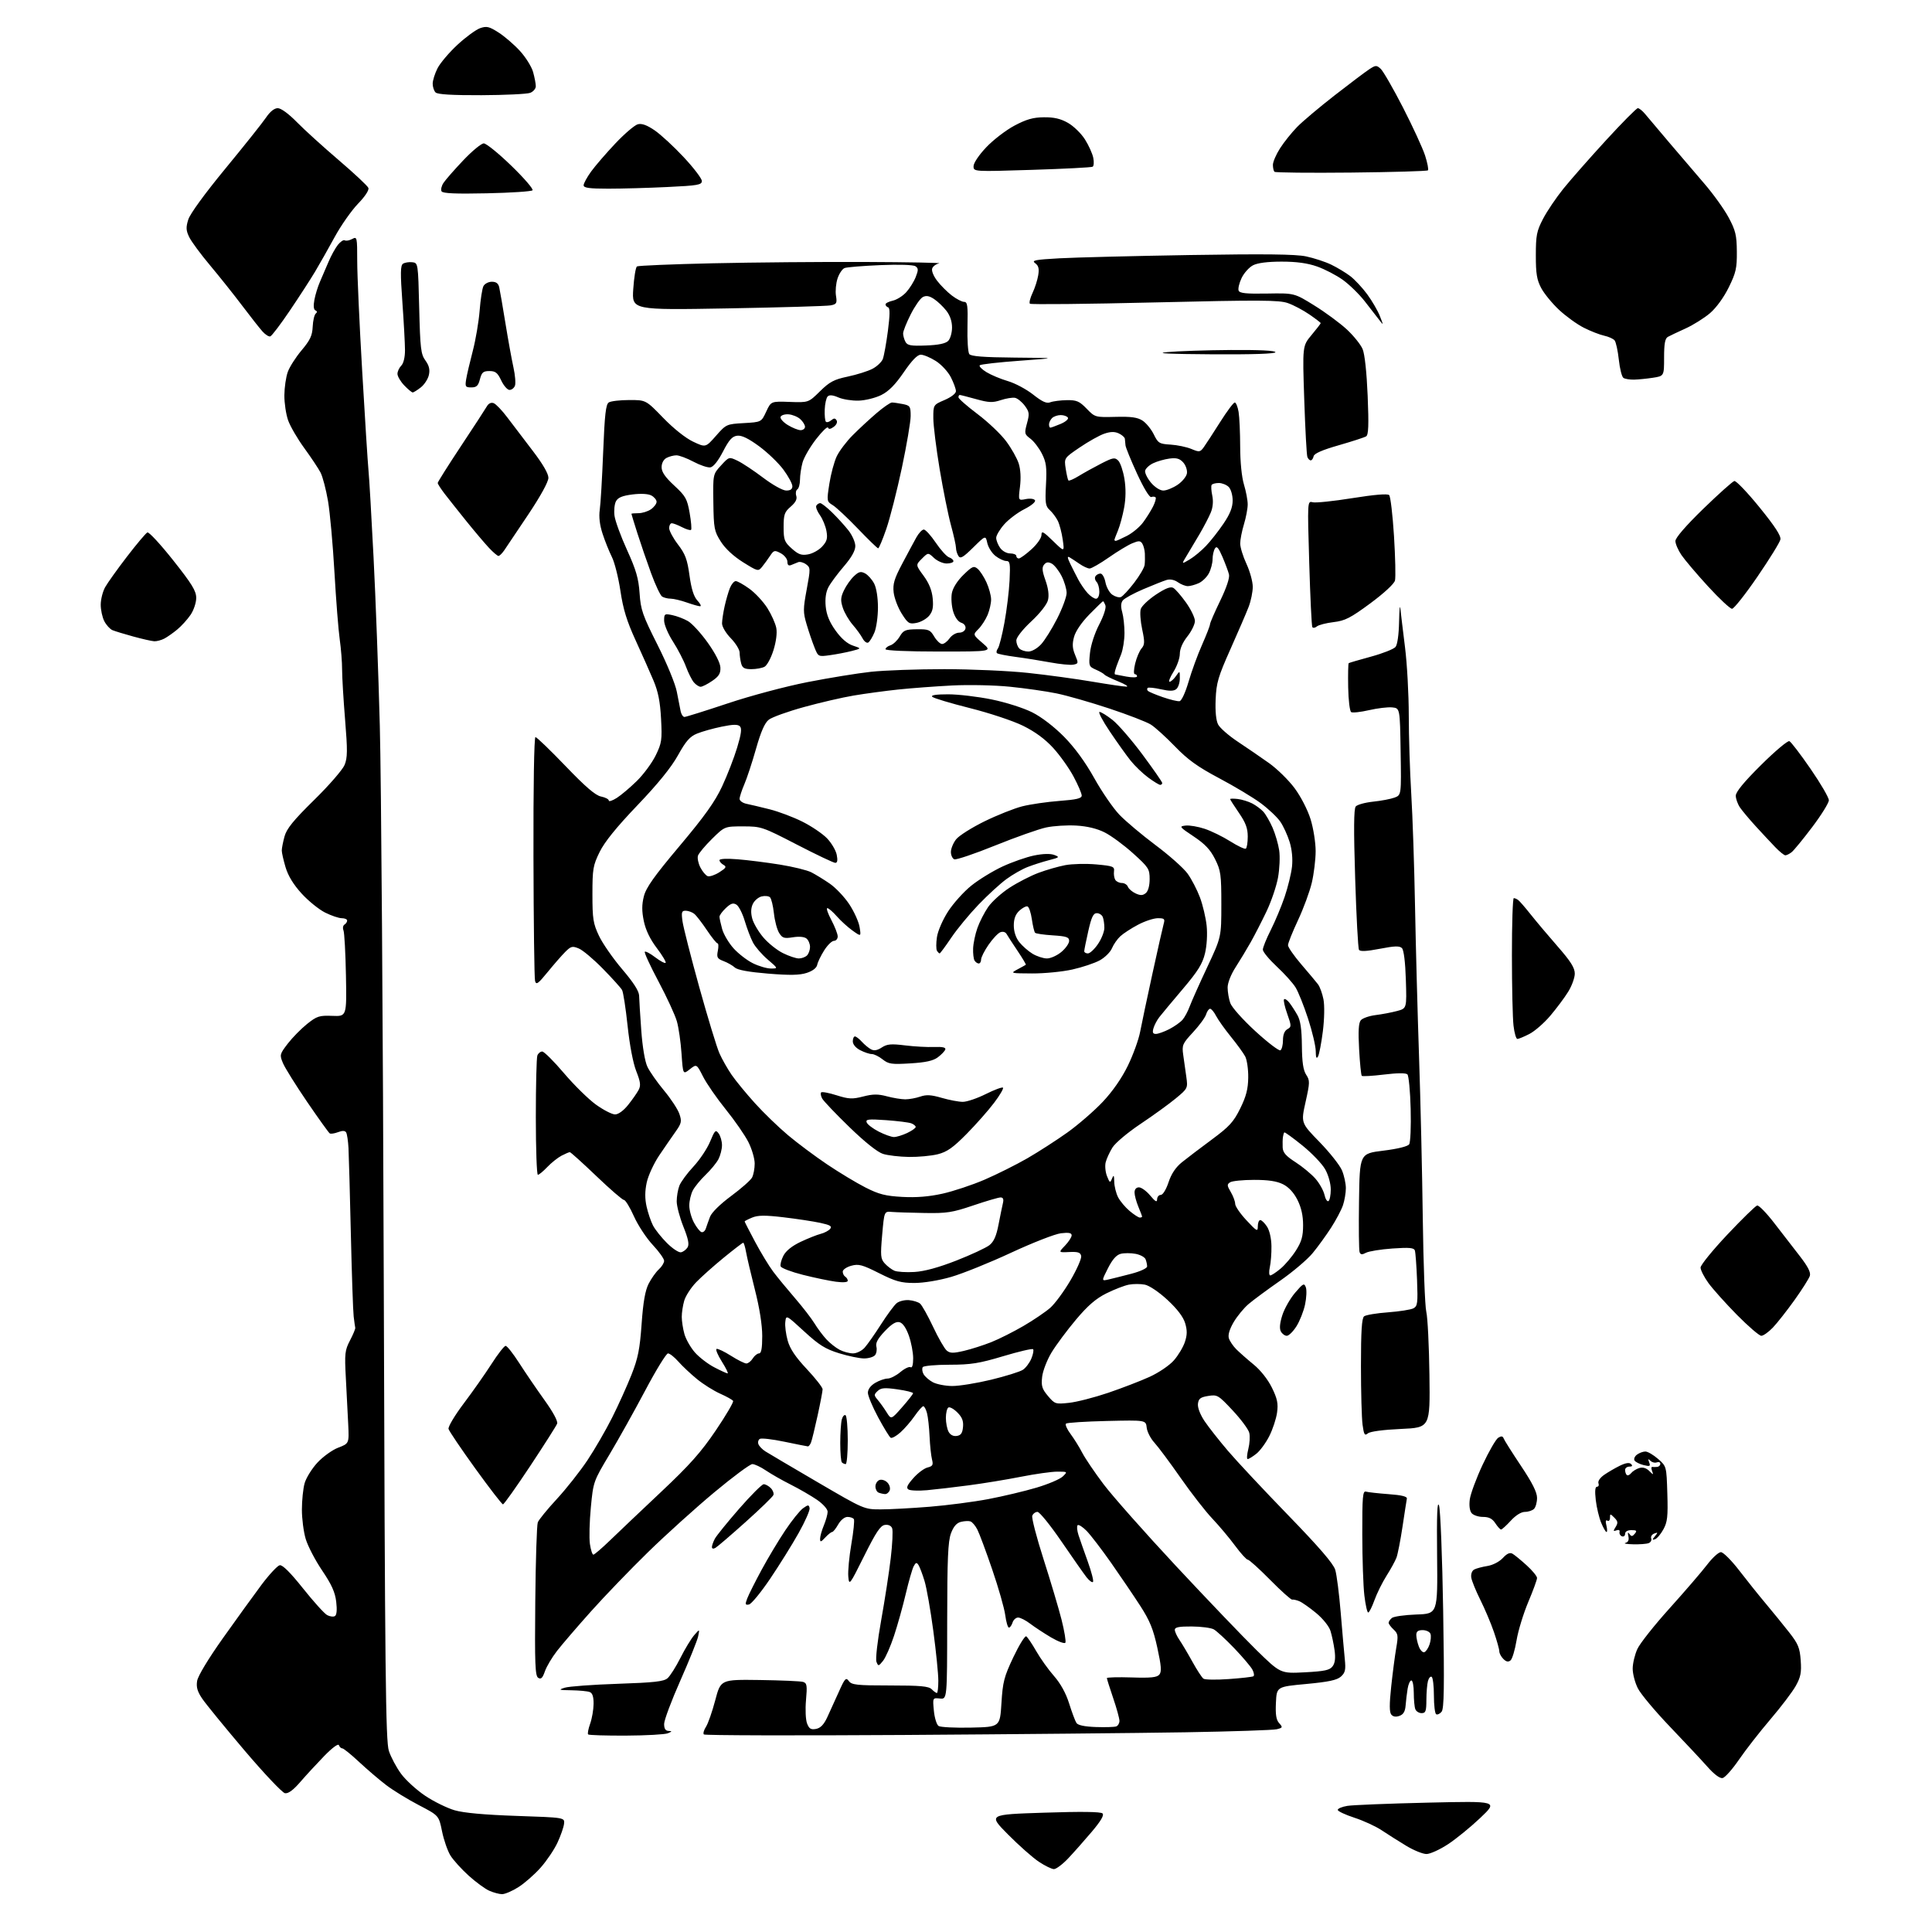 <?xml version="1.0" encoding="UTF-8" standalone="no"?>
<svg 
  version="1.1" 
  xmlns="http://www.w3.org/2000/svg" 
  xmlns:xlink="http://www.w3.org/1999/xlink" 
  xmlns:svg="http://www.w3.org/2000/svg"
  xmlns:rdf="http://www.w3.org/1999/02/22-rdf-syntax-ns#"
  xmlns:cc="http://creativecommons.org/ns#"
  xmlns:dc="http://purl.org/dc/elements/1.1/"
  viewBox="0 0 768 768"
  width="768"
  height="768"
>
<style>svg {background-color: white; }</style>"
<path stroke="none" fill="black" fill-rule="evenodd" d="M199.55,752.96C198.42,752.94 196.15,752.33 194.50,751.60C192.85,750.88 189.16,748.18 186.30,745.60C183.45,743.02 180.18,739.41 179.05,737.58C177.92,735.75 176.42,731.43 175.72,727.98C174.45,721.71 174.45,721.71 166.48,717.56C162.09,715.27 156.25,711.69 153.50,709.59C150.75,707.49 145.91,703.35 142.73,700.39C139.56,697.42 136.56,695.00 136.07,695.00C135.57,695.00 134.97,694.44 134.73,693.75C134.46,693.00 132.12,694.72 128.89,698.03C125.93,701.08 121.64,705.73 119.36,708.37C116.57,711.60 114.58,713.06 113.28,712.83C112.22,712.65 104.98,704.99 97.18,695.81C89.39,686.63 81.85,677.40 80.43,675.31C78.47,672.43 77.96,670.69 78.36,668.20C78.68,666.22 82.77,659.44 88.61,651.20C93.96,643.67 100.85,634.13 103.93,630.01C107.02,625.89 110.29,622.38 111.20,622.20C112.30,621.99 115.44,625.12 120.46,631.42C124.64,636.67 128.95,641.44 130.05,642.03C131.14,642.61 132.54,642.79 133.14,642.41C133.85,641.98 134.03,639.91 133.65,636.72C133.21,632.94 131.82,629.87 128.05,624.29C125.29,620.21 122.36,614.57 121.52,611.75C120.68,608.94 120.00,603.68 120.01,600.07C120.01,596.46 120.49,591.77 121.08,589.65C121.67,587.53 123.95,583.84 126.15,581.45C128.36,579.06 132.10,576.36 134.47,575.46C138.78,573.81 138.78,573.81 138.42,566.16C138.22,561.95 137.80,553.69 137.48,547.81C136.95,538.03 137.09,536.75 139.15,532.81C140.39,530.44 141.32,528.19 141.22,527.81C141.12,527.43 140.84,525.40 140.59,523.31C140.34,521.21 139.84,506.45 139.47,490.50C139.10,474.55 138.68,459.19 138.53,456.36C138.38,453.54 137.96,450.74 137.59,450.15C137.14,449.42 136.11,449.39 134.38,450.05C132.98,450.58 131.50,450.81 131.09,450.55C130.68,450.30 126.65,444.69 122.13,438.07C117.62,431.46 113.28,424.51 112.49,422.63C111.11,419.32 111.17,419.07 114.40,414.85C116.24,412.46 119.69,408.95 122.06,407.05C125.98,403.92 126.92,403.62 132.11,403.82C137.82,404.05 137.82,404.05 137.52,387.77C137.35,378.82 136.91,370.76 136.54,369.85C136.17,368.94 136.34,367.91 136.93,367.54C137.52,367.18 138.00,366.46 138.00,365.94C138.00,365.42 137.04,365.00 135.86,365.00C134.68,365.00 131.71,363.99 129.25,362.77C126.79,361.54 122.58,358.14 119.91,355.21C116.67,351.66 114.54,348.18 113.52,344.76C112.68,341.94 112.00,338.93 112.01,338.07C112.01,337.21 112.50,334.70 113.10,332.50C113.95,329.41 116.62,326.12 124.88,318.00C130.76,312.23 136.20,305.97 136.97,304.09C138.15,301.24 138.18,298.33 137.18,286.09C136.52,278.07 135.99,269.11 135.99,266.19C136.00,263.27 135.57,257.87 135.05,254.19C134.52,250.51 133.58,238.50 132.95,227.50C132.33,216.50 131.17,203.75 130.39,199.16C129.60,194.57 128.27,189.49 127.43,187.86C126.59,186.24 123.68,181.87 120.98,178.16C118.27,174.45 115.37,169.47 114.53,167.08C113.69,164.70 113.02,160.22 113.04,157.12C113.07,154.03 113.67,149.87 114.39,147.87C115.10,145.87 117.58,141.99 119.89,139.25C123.28,135.23 124.14,133.41 124.30,129.88C124.41,127.47 124.95,125.13 125.50,124.67C126.16,124.13 126.12,123.69 125.39,123.39C124.68,123.09 124.53,121.60 124.97,119.21C125.34,117.17 126.35,113.92 127.19,112.00C128.04,110.08 129.56,106.53 130.58,104.11C131.59,101.70 133.27,98.66 134.29,97.35C135.32,96.05 136.56,95.23 137.06,95.54C137.55,95.84 138.87,95.61 139.98,95.01C141.94,93.96 142.00,94.21 142.00,103.81C142.00,109.24 142.89,128.94 143.98,147.59C145.06,166.24 146.19,183.97 146.48,187.00C146.78,190.03 147.68,205.55 148.49,221.50C149.31,237.45 150.43,267.60 150.98,288.50C151.54,309.40 152.24,408.62 152.55,509.00C153.02,666.05 153.31,692.13 154.58,696.00C155.39,698.48 157.57,702.57 159.43,705.10C161.28,707.63 165.61,711.57 169.03,713.86C172.45,716.15 177.71,718.73 180.72,719.61C184.36,720.67 192.57,721.41 205.34,721.85C224.50,722.50 224.50,722.50 224.22,724.97C224.07,726.33 222.90,729.70 221.61,732.47C220.33,735.24 217.31,739.71 214.90,742.42C212.50,745.13 208.52,748.62 206.07,750.17C203.62,751.73 200.68,752.98 199.55,752.96zM418.96,743.00C418.07,743.00 415.35,741.67 412.92,740.05C410.49,738.43 404.98,733.55 400.67,729.20C392.84,721.29 392.84,721.29 415.04,720.57C429.84,720.08 437.58,720.18 438.27,720.87C438.97,721.57 437.61,723.89 433.96,728.20C431.03,731.66 426.82,736.41 424.61,738.75C422.39,741.09 419.85,743.00 418.96,743.00zM567.04,737.00C565.58,737.00 561.93,735.52 558.94,733.70C555.95,731.89 551.57,729.12 549.22,727.55C546.86,725.98 541.99,723.74 538.39,722.57C534.80,721.40 531.82,720.01 531.78,719.47C531.74,718.94 533.46,718.21 535.60,717.86C537.75,717.51 552.10,716.94 567.50,716.58C595.50,715.93 595.50,715.93 588.50,722.59C584.65,726.25 578.84,730.99 575.59,733.12C572.35,735.25 568.50,737.00 567.04,737.00zM684.75,706.81C683.68,707.02 681.39,705.32 678.76,702.34C676.42,699.70 669.70,692.53 663.84,686.40C657.97,680.27 652.23,673.42 651.09,671.17C649.94,668.92 649.01,665.37 649.02,663.29C649.03,661.21 649.87,657.70 650.88,655.50C651.88,653.30 657.66,646.01 663.72,639.29C669.77,632.57 676.45,624.81 678.57,622.04C680.68,619.27 683.16,617.00 684.08,617.00C685.00,617.00 688.27,620.26 691.34,624.25C694.41,628.24 699.18,634.20 701.96,637.50C704.73,640.80 708.88,645.91 711.19,648.85C714.80,653.45 715.45,655.01 715.81,660.04C716.16,664.86 715.81,666.65 713.83,670.20C712.50,672.57 707.96,678.55 703.73,683.50C699.51,688.45 693.90,695.64 691.27,699.49C688.64,703.33 685.71,706.63 684.75,706.81zM248.92,689.93C240.90,689.97 234.09,689.76 233.80,689.46C233.50,689.17 233.86,687.26 234.59,685.21C235.32,683.17 235.93,679.64 235.96,677.36C235.99,674.47 235.52,673.03 234.42,672.61C233.55,672.27 230.29,671.96 227.17,671.91C222.11,671.84 221.82,671.73 224.50,670.89C226.15,670.37 235.60,669.67 245.50,669.34C260.05,668.85 263.86,668.43 265.36,667.12C266.38,666.23 268.70,662.58 270.50,659.00C272.30,655.42 274.76,651.38 275.96,650.00C278.14,647.50 278.14,647.50 277.52,650.50C277.17,652.15 273.99,660.05 270.45,668.05C266.90,676.05 264.00,683.81 264.00,685.30C264.00,687.18 264.53,688.02 265.75,688.07C267.25,688.13 267.21,688.27 265.50,689.00C264.40,689.47 256.94,689.89 248.92,689.93zM359.00,689.68C315.82,689.95 280.19,689.86 279.80,689.47C279.42,689.09 279.79,687.73 280.62,686.46C281.46,685.18 283.12,680.42 284.32,675.88C286.50,667.62 286.50,667.62 302.00,667.83C310.52,667.95 318.29,668.29 319.25,668.59C320.77,669.06 320.92,670.01 320.40,675.82C320.07,679.57 320.25,683.65 320.83,685.13C321.65,687.23 322.36,687.65 324.39,687.27C326.17,686.93 327.51,685.54 328.85,682.64C329.91,680.36 331.98,675.80 333.46,672.50C335.85,667.14 336.28,666.69 337.43,668.25C338.56,669.78 340.60,670.00 353.79,670.00C365.85,670.00 369.16,670.30 370.36,671.50C371.18,672.33 372.11,673.00 372.43,673.00C372.74,673.00 373.00,670.80 373.00,668.12C373.00,665.43 372.11,656.53 371.01,648.34C369.92,640.15 368.35,631.21 367.52,628.48C366.69,625.74 365.60,622.88 365.11,622.11C364.38,620.99 364.03,621.08 363.20,622.62C362.65,623.66 361.24,628.56 360.07,633.51C358.91,638.45 356.81,645.98 355.40,650.23C354.00,654.49 352.01,658.99 351.00,660.23C349.23,662.41 349.12,662.42 348.40,660.58C347.98,659.50 348.81,652.29 350.28,644.08C351.72,636.06 353.44,624.93 354.09,619.34C354.75,613.76 355.00,608.44 354.65,607.52C354.25,606.49 353.15,605.98 351.75,606.18C349.98,606.43 348.24,609.04 343.53,618.50C337.71,630.19 337.54,630.40 337.21,626.68C337.02,624.58 337.57,618.79 338.42,613.82C339.28,608.84 339.73,604.37 339.43,603.89C339.13,603.40 337.99,603.00 336.89,603.00C335.73,603.00 334.20,604.24 333.20,605.99C332.27,607.64 331.18,608.99 330.79,608.99C330.40,609.00 329.16,609.98 328.04,611.19C326.29,613.06 326.00,613.13 326.00,611.66C326.00,610.71 326.68,608.32 327.50,606.35C328.32,604.37 329.00,601.93 329.00,600.93C329.00,599.90 327.14,597.82 324.75,596.18C322.41,594.58 317.73,591.87 314.34,590.16C310.95,588.46 306.50,585.92 304.45,584.53C302.40,583.14 299.98,582.00 299.07,582.00C298.16,582.00 291.36,587.04 283.96,593.21C276.55,599.38 264.72,610.06 257.65,616.96C250.58,623.86 240.36,634.47 234.93,640.55C229.50,646.62 223.42,653.69 221.43,656.26C219.43,658.83 217.25,662.49 216.60,664.40C215.68,667.05 215.06,667.66 213.95,666.96C212.73,666.20 212.54,661.47 212.78,636.55C212.93,620.32 213.38,606.19 213.78,605.16C214.17,604.13 217.57,599.96 221.33,595.90C225.09,591.83 230.56,584.90 233.50,580.50C236.43,576.10 240.86,568.45 243.34,563.50C245.83,558.55 249.28,550.90 251.02,546.50C253.62,539.91 254.34,536.34 255.05,526.29C255.67,517.54 256.47,513.01 257.85,510.29C258.92,508.21 260.74,505.64 261.89,504.60C263.05,503.55 264.00,502.02 264.00,501.20C264.00,500.38 261.96,497.52 259.46,494.85C256.96,492.18 253.60,487.07 252.00,483.50C250.40,479.92 248.61,477.00 248.03,477.00C247.45,477.00 242.51,472.73 237.05,467.50C231.59,462.28 226.85,458.00 226.51,458.00C226.18,458.00 224.69,458.63 223.20,459.41C221.72,460.19 219.18,462.21 217.56,463.91C215.95,465.61 214.26,467.00 213.81,467.00C213.37,467.00 213.00,456.69 213.00,444.08C213.00,431.48 213.27,420.45 213.61,419.58C213.94,418.71 214.81,418.00 215.55,418.00C216.28,418.00 220.17,421.87 224.19,426.61C228.21,431.34 233.94,436.97 236.91,439.11C239.89,441.25 243.30,443.00 244.50,443.00C245.80,443.00 247.86,441.51 249.67,439.25C251.32,437.19 253.20,434.51 253.84,433.30C254.79,431.52 254.62,430.12 252.92,425.80C251.66,422.62 250.29,415.42 249.48,407.79C248.74,400.79 247.75,394.38 247.28,393.54C246.81,392.70 243.39,388.90 239.68,385.11C235.97,381.32 231.65,377.68 230.08,377.04C227.54,375.98 226.97,376.13 224.71,378.38C223.33,379.76 220.17,383.38 217.70,386.41C213.87,391.11 213.14,391.63 212.69,389.93C212.40,388.83 212.12,366.57 212.06,340.47C211.99,312.79 212.32,293.00 212.85,293.00C213.34,293.00 218.72,298.18 224.80,304.51C232.77,312.82 236.70,316.19 238.92,316.63C240.61,316.97 242.00,317.69 242.00,318.22C242.00,318.76 243.42,318.30 245.16,317.20C246.90,316.10 250.50,313.05 253.16,310.44C255.83,307.82 259.19,303.26 260.64,300.31C263.05,295.37 263.23,294.17 262.78,285.72C262.42,278.92 261.63,274.93 259.76,270.50C258.37,267.20 255.17,260.00 252.65,254.50C249.18,246.93 247.71,242.17 246.63,234.90C245.84,229.62 244.31,223.54 243.23,221.40C242.16,219.25 240.49,215.11 239.54,212.19C238.39,208.69 238.01,205.46 238.41,202.69C238.75,200.39 239.36,190.04 239.77,179.71C240.37,164.74 240.82,160.72 242.01,159.97C242.83,159.45 246.48,159.02 250.13,159.02C256.75,159.00 256.75,159.00 263.63,166.10C267.72,170.33 272.52,174.15 275.50,175.56C280.50,177.92 280.50,177.92 284.61,173.25C288.66,168.65 288.82,168.58 295.68,168.19C302.64,167.79 302.64,167.79 304.57,163.65C306.50,159.50 306.50,159.50 313.95,159.77C321.39,160.04 321.39,160.04 325.95,155.55C329.78,151.78 331.53,150.85 337.00,149.70C340.57,148.95 344.98,147.56 346.79,146.62C348.60,145.68 350.47,143.91 350.94,142.70C351.40,141.49 352.31,136.46 352.96,131.52C353.77,125.23 353.81,122.44 353.06,122.19C352.48,121.99 352.00,121.46 352.00,121.00C352.00,120.54 353.29,119.88 354.86,119.53C356.43,119.19 358.84,117.69 360.20,116.20C361.56,114.72 363.27,112.00 364.00,110.16C365.11,107.34 365.10,106.66 363.91,105.84C363.07,105.26 357.39,105.08 349.94,105.39C343.03,105.68 336.64,106.20 335.74,106.55C334.84,106.89 333.57,108.76 332.94,110.70C332.30,112.63 332.02,115.71 332.31,117.54C332.80,120.54 332.58,120.93 330.18,121.39C328.70,121.68 310.33,122.21 289.34,122.59C251.17,123.26 251.17,123.26 251.73,114.88C252.04,110.27 252.70,106.23 253.20,105.91C253.69,105.59 267.24,105.02 283.30,104.66C299.36,104.30 326.68,104.06 344.00,104.14C361.32,104.21 374.53,104.46 373.33,104.69C372.14,104.93 370.90,105.82 370.57,106.69C370.22,107.59 371.05,109.68 372.51,111.60C373.91,113.44 376.55,116.08 378.37,117.47C380.20,118.86 382.39,120.00 383.25,120.00C384.58,120.00 384.78,121.48 384.59,129.75C384.46,135.11 384.79,140.06 385.30,140.75C385.98,141.65 390.99,142.04 403.37,142.15C420.50,142.30 420.50,142.30 405.33,143.40C396.99,144.01 389.85,144.81 389.47,145.20C389.09,145.58 390.29,146.82 392.14,147.94C393.99,149.07 397.82,150.67 400.66,151.50C403.50,152.33 408.01,154.73 410.69,156.85C414.34,159.73 416.04,160.49 417.52,159.91C418.61,159.49 421.55,159.11 424.05,159.07C427.98,159.01 429.07,159.48 431.96,162.46C435.28,165.88 435.37,165.91 443.44,165.71C449.68,165.55 452.19,165.90 454.19,167.21C455.62,168.14 457.63,170.61 458.65,172.68C460.36,176.17 460.85,176.47 465.32,176.74C467.97,176.90 471.68,177.68 473.57,178.46C476.78,179.81 477.08,179.76 478.57,177.70C479.43,176.49 482.35,172.01 485.04,167.75C487.73,163.49 490.34,160.00 490.83,160.00C491.33,160.00 492.02,161.69 492.36,163.75C492.70,165.81 492.98,172.04 492.99,177.59C493.00,183.63 493.60,189.65 494.49,192.59C495.31,195.29 495.98,198.85 495.98,200.50C495.98,202.15 495.31,205.71 494.49,208.41C493.67,211.11 493.00,214.55 493.00,216.06C493.00,217.57 494.12,221.21 495.49,224.15C496.86,227.09 497.98,231.18 497.99,233.23C498.00,235.28 497.26,238.88 496.36,241.23C495.46,243.58 492.21,251.12 489.14,258.00C484.24,268.97 483.52,271.42 483.24,278.00C483.04,282.79 483.39,286.40 484.22,288.00C484.94,289.38 488.44,292.44 492.01,294.81C495.58,297.18 501.16,301.00 504.41,303.31C507.66,305.61 512.27,310.13 514.65,313.35C517.14,316.71 519.83,321.96 520.99,325.70C522.10,329.28 522.99,334.98 522.99,338.36C522.98,341.73 522.29,347.38 521.46,350.91C520.63,354.43 518.16,361.13 515.98,365.79C513.79,370.46 512.00,374.93 512.00,375.73C512.00,376.54 514.38,379.96 517.28,383.35C520.19,386.73 523.18,390.30 523.92,391.27C524.67,392.24 525.64,394.94 526.10,397.27C526.57,399.73 526.47,405.06 525.85,410.00C525.26,414.68 524.39,419.18 523.92,420.00C523.32,421.04 523.05,420.39 523.03,417.84C523.01,415.83 521.64,410.01 519.97,404.91C518.31,399.81 516.07,394.22 514.99,392.49C513.92,390.75 510.56,387.02 507.52,384.20C504.49,381.37 502.00,378.36 502.00,377.50C502.00,376.64 503.41,373.14 505.14,369.72C506.87,366.30 509.35,360.36 510.66,356.52C511.97,352.68 513.28,347.28 513.59,344.52C513.93,341.38 513.58,337.69 512.64,334.67C511.82,332.01 510.15,328.38 508.93,326.61C507.71,324.83 504.21,321.53 501.15,319.26C498.09,317.00 490.66,312.54 484.63,309.35C476.09,304.82 472.23,302.05 467.09,296.74C463.46,292.99 459.14,289.07 457.48,288.03C455.82,286.98 448.40,284.11 440.98,281.65C433.57,279.19 424.12,276.48 420.00,275.64C415.88,274.79 407.55,273.60 401.50,272.99C395.39,272.37 385.16,272.15 378.50,272.49C371.90,272.83 362.23,273.55 357.00,274.10C351.77,274.66 343.83,275.73 339.35,276.49C334.87,277.24 325.97,279.30 319.57,281.07C313.17,282.83 306.89,285.09 305.61,286.09C303.99,287.36 302.47,290.83 300.54,297.62C299.03,302.96 296.94,309.32 295.89,311.75C294.85,314.18 294.00,316.79 294.00,317.56C294.00,318.33 295.24,319.22 296.75,319.53C298.26,319.84 302.40,320.82 305.94,321.71C309.48,322.60 315.33,324.80 318.94,326.61C322.55,328.41 326.95,331.39 328.73,333.22C330.51,335.06 332.25,338.01 332.61,339.78C333.05,341.99 332.87,343.00 332.04,343.00C331.37,343.00 324.51,339.74 316.79,335.75C303.11,328.68 302.57,328.50 295.42,328.50C288.08,328.50 288.08,328.50 283.04,333.46C280.27,336.19 277.75,339.21 277.45,340.16C277.15,341.12 277.58,343.22 278.41,344.83C279.24,346.44 280.54,347.99 281.30,348.28C282.05,348.57 284.14,347.88 285.93,346.75C288.65,345.02 288.93,344.54 287.59,343.79C286.72,343.30 286.00,342.47 286.00,341.94C286.00,341.37 288.89,341.22 293.25,341.58C297.24,341.90 304.77,342.85 310.00,343.69C315.23,344.53 320.85,345.91 322.50,346.75C324.15,347.59 327.43,349.60 329.79,351.22C332.15,352.83 335.65,356.52 337.58,359.42C339.50,362.32 341.36,366.41 341.70,368.53C342.32,372.36 342.32,372.36 338.92,369.94C337.05,368.61 334.23,366.05 332.66,364.26C331.08,362.47 329.38,361.00 328.87,361.00C328.37,361.00 329.09,363.13 330.48,365.74C331.86,368.35 333.00,371.28 333.00,372.24C333.00,373.21 332.33,374.00 331.51,374.00C330.69,374.00 328.94,375.71 327.62,377.80C326.30,379.90 325.05,382.48 324.85,383.55C324.61,384.77 323.05,385.97 320.70,386.74C317.87,387.66 314.03,387.74 305.34,387.03C297.67,386.40 293.20,385.59 292.12,384.61C291.23,383.80 289.21,382.65 287.63,382.05C285.12,381.10 284.83,380.58 285.35,377.98C285.68,376.34 285.62,375.00 285.23,375.00C284.83,375.00 282.93,372.63 281.00,369.75C279.07,366.86 276.82,363.95 276.00,363.28C275.18,362.61 273.65,362.05 272.61,362.03C270.97,362.00 270.80,362.54 271.31,366.27C271.64,368.62 274.64,380.41 277.99,392.48C281.34,404.54 284.94,416.33 285.97,418.67C287.01,421.02 289.20,424.88 290.84,427.27C292.48,429.65 296.65,434.73 300.11,438.55C303.56,442.37 309.48,448.09 313.25,451.26C317.02,454.43 324.02,459.65 328.81,462.87C333.60,466.09 340.44,470.22 344.01,472.03C349.35,474.75 351.95,475.42 358.66,475.79C364.24,476.10 369.30,475.69 374.66,474.50C378.97,473.54 386.50,471.04 391.40,468.93C396.29,466.82 403.94,463.00 408.40,460.43C412.85,457.86 420.03,453.23 424.35,450.15C428.66,447.06 434.96,441.60 438.35,438.01C442.27,433.85 445.90,428.64 448.33,423.66C450.42,419.36 452.63,413.29 453.22,410.17C453.81,407.05 456.02,396.62 458.12,387.00C460.22,377.38 462.23,368.49 462.58,367.25C463.15,365.28 462.87,365.00 460.27,365.00C458.63,365.00 455.09,366.16 452.40,367.59C449.70,369.01 446.52,371.08 445.33,372.19C444.14,373.29 442.65,375.44 442.02,376.95C441.40,378.46 439.22,380.62 437.19,381.74C435.16,382.86 430.26,384.50 426.30,385.39C422.34,386.28 415.14,386.98 410.30,386.96C401.65,386.92 401.55,386.89 404.50,385.33C406.15,384.45 407.62,383.63 407.78,383.51C407.93,383.38 406.45,380.90 404.49,377.98C402.53,375.07 400.57,372.06 400.15,371.30C399.69,370.48 398.67,370.19 397.65,370.58C396.71,370.94 394.60,373.18 392.97,375.55C391.33,377.92 390.00,380.57 390.00,381.43C390.00,382.29 389.58,383.00 389.06,383.00C388.54,383.00 387.80,382.48 387.40,381.84C387.01,381.20 386.75,379.03 386.83,377.00C386.91,374.98 387.67,371.34 388.53,368.91C389.38,366.49 391.30,362.73 392.79,360.57C394.28,358.41 398.13,354.94 401.35,352.86C404.57,350.77 409.73,348.12 412.82,346.97C415.91,345.81 420.69,344.44 423.46,343.91C426.22,343.39 431.77,343.26 435.79,343.62C442.48,344.23 443.08,344.47 442.83,346.39C442.68,347.55 442.91,349.06 443.34,349.75C443.77,350.44 444.94,351.00 445.95,351.00C446.96,351.00 448.05,351.68 448.36,352.51C448.68,353.34 450.07,354.53 451.44,355.16C453.36,356.03 454.29,356.00 455.47,355.02C456.41,354.25 457.00,352.09 457.00,349.46C457.00,345.43 456.59,344.78 450.41,339.21C446.79,335.94 441.72,332.21 439.16,330.92C436.12,329.38 432.20,328.43 427.86,328.18C424.21,327.96 418.81,328.30 415.86,328.93C412.91,329.56 403.80,332.79 395.61,336.09C387.43,339.40 380.11,341.87 379.36,341.59C378.61,341.30 378.00,339.98 378.00,338.67C378.00,337.35 378.93,335.09 380.06,333.65C381.20,332.20 386.26,329.00 391.31,326.52C396.37,324.04 403.13,321.35 406.35,320.53C409.57,319.72 416.21,318.75 421.10,318.38C427.95,317.87 430.00,317.38 430.00,316.25C430.00,315.44 428.55,312.05 426.77,308.72C424.99,305.38 421.35,300.26 418.68,297.34C415.42,293.77 411.45,290.86 406.66,288.50C402.69,286.55 393.28,283.42 385.54,281.48C377.86,279.55 371.13,277.53 370.59,276.99C369.94,276.34 372.09,276.00 376.89,276.00C380.90,276.00 388.69,276.92 394.20,278.04C399.87,279.20 406.88,281.43 410.35,283.18C414.04,285.04 419.06,288.90 422.99,292.88C427.22,297.18 431.43,302.95 435.00,309.35C438.02,314.77 442.52,321.31 445.00,323.89C447.48,326.47 453.94,331.90 459.36,335.96C464.79,340.01 470.51,345.10 472.08,347.27C473.65,349.44 475.86,353.69 476.99,356.71C478.13,359.74 479.32,364.81 479.66,367.98C480.01,371.37 479.74,375.92 479.00,378.99C478.00,383.16 476.19,386.06 470.12,393.21C465.93,398.15 461.75,403.16 460.83,404.35C459.92,405.53 458.87,407.51 458.52,408.75C458.03,410.42 458.28,411.00 459.47,411.00C460.36,411.00 462.75,410.15 464.79,409.11C466.83,408.06 469.21,406.38 470.09,405.36C470.96,404.34 472.25,401.93 472.95,400.00C473.66,398.07 476.77,391.10 479.87,384.50C485.50,372.50 485.50,372.50 485.50,359.50C485.50,347.63 485.28,346.06 483.00,341.50C481.12,337.75 479.00,335.50 474.50,332.50C468.81,328.71 468.64,328.48 471.28,328.18C472.81,328.00 476.23,328.58 478.87,329.46C481.52,330.34 486.10,332.58 489.06,334.45C492.02,336.32 494.80,337.63 495.22,337.36C495.65,337.10 496.00,334.93 496.00,332.55C496.00,329.24 495.18,327.03 492.50,323.14C490.58,320.34 489.00,317.87 489.00,317.66C489.00,317.44 490.36,317.42 492.02,317.61C493.67,317.81 496.26,318.60 497.77,319.38C499.27,320.16 501.27,321.65 502.21,322.68C503.15,323.72 504.80,326.58 505.88,329.04C506.95,331.49 508.13,335.54 508.50,338.04C508.87,340.54 508.65,345.41 508.03,348.86C507.40,352.31 505.34,358.37 503.45,362.32C501.56,366.27 498.75,371.75 497.20,374.50C495.65,377.25 492.95,381.73 491.20,384.45C489.32,387.35 488.00,390.70 488.00,392.55C488.00,394.28 488.47,397.06 489.05,398.72C489.64,400.41 494.02,405.32 499.04,409.93C503.96,414.44 508.44,417.85 508.99,417.51C509.55,417.16 510.00,415.36 510.00,413.49C510.00,411.30 510.62,409.75 511.75,409.12C513.41,408.18 513.41,407.88 511.68,402.97C510.67,400.14 510.11,397.55 510.44,397.23C510.76,396.91 511.70,397.51 512.53,398.57C513.36,399.63 514.80,401.85 515.73,403.50C516.96,405.67 517.45,409.03 517.52,415.63C517.58,422.24 518.05,425.43 519.23,427.23C520.73,429.52 520.71,430.31 518.99,438.03C517.13,446.37 517.13,446.37 524.53,453.96C528.59,458.14 532.61,463.22 533.46,465.25C534.31,467.28 535.00,470.46 535.00,472.32C535.00,474.18 534.48,477.23 533.85,479.10C533.21,480.97 531.10,484.98 529.15,488.00C527.20,491.02 523.91,495.58 521.82,498.11C519.74,500.65 513.91,505.60 508.87,509.11C503.82,512.63 498.17,516.80 496.31,518.39C494.45,519.98 491.78,523.22 490.38,525.61C488.74,528.42 488.08,530.66 488.50,532.00C488.86,533.14 490.19,535.10 491.46,536.37C492.73,537.63 495.83,540.37 498.36,542.44C501.11,544.69 504.01,548.37 505.61,551.63C507.76,556.02 508.15,557.91 507.65,561.52C507.32,563.98 505.92,568.20 504.55,570.90C503.19,573.59 500.87,576.75 499.40,577.90C497.93,579.06 496.39,580.00 495.97,580.00C495.55,580.00 495.67,578.21 496.22,576.03C496.78,573.84 496.95,570.93 496.60,569.55C496.26,568.17 493.29,564.18 490.01,560.67C484.29,554.56 483.91,554.33 480.28,554.91C477.18,555.41 476.45,555.98 476.20,558.04C476.03,559.56 477.08,562.30 478.83,564.92C480.44,567.31 484.63,572.63 488.13,576.74C491.63,580.85 502.42,592.37 512.10,602.35C524.35,614.98 530.02,621.56 530.77,624.00C531.36,625.92 532.34,633.58 532.95,641.00C533.56,648.42 534.30,656.77 534.58,659.55C535.01,663.77 534.76,664.91 533.05,666.46C531.48,667.87 528.20,668.57 519.25,669.41C507.50,670.50 507.50,670.50 507.20,676.87C506.98,681.61 507.30,683.68 508.50,685.00C509.98,686.63 509.91,686.81 507.54,687.40C506.13,687.75 489.80,688.30 471.24,688.61C452.68,688.92 402.18,689.40 359.00,689.68zM386.00,686.75C397.50,686.50 397.50,686.50 398.09,677.00C398.61,668.56 399.14,666.52 402.85,658.70C405.15,653.86 407.45,650.16 407.95,650.47C408.46,650.79 410.25,653.43 411.92,656.36C413.59,659.28 416.77,663.73 418.98,666.24C421.58,669.20 423.71,673.06 425.00,677.16C426.09,680.65 427.40,684.13 427.89,684.89C428.49,685.81 431.11,686.36 435.63,686.52C439.40,686.65 443.04,686.54 443.74,686.27C444.43,686.00 445.00,685.01 445.00,684.07C445.00,683.12 443.88,679.04 442.50,675.00C441.12,670.96 440.00,667.39 440.00,667.07C440.00,666.76 444.42,666.64 449.82,666.81C457.49,667.06 459.92,666.81 460.86,665.67C461.81,664.52 461.64,662.26 460.05,654.97C458.44,647.60 457.07,644.24 453.27,638.35C450.64,634.29 445.42,626.59 441.67,621.23C437.91,615.88 433.53,610.17 431.95,608.55C430.36,606.93 428.75,605.92 428.36,606.30C427.98,606.69 428.15,608.46 428.73,610.25C429.32,612.04 430.99,616.82 432.45,620.87C433.90,624.92 434.82,628.51 434.48,628.85C434.14,629.19 432.99,628.35 431.92,626.99C430.85,625.62 426.36,619.21 421.94,612.75C417.52,606.29 413.24,601.00 412.42,601.00C411.61,601.00 410.67,601.69 410.35,602.53C410.03,603.37 412.04,611.13 414.82,619.78C417.59,628.43 420.81,639.23 421.97,643.79C423.12,648.35 423.81,652.50 423.50,653.00C423.19,653.50 420.64,652.55 417.82,650.90C415.01,649.24 411.27,646.78 409.51,645.44C407.75,644.10 405.60,643.00 404.72,643.00C403.85,643.00 402.85,643.90 402.50,645.00C402.15,646.10 401.50,647.00 401.06,647.00C400.62,647.00 399.96,644.77 399.60,642.04C399.24,639.31 396.91,631.15 394.43,623.92C391.96,616.68 389.29,609.52 388.50,608.00C387.72,606.48 386.49,605.04 385.79,604.79C385.08,604.54 383.38,604.62 382.00,604.96C380.26,605.40 379.05,606.78 378.02,609.54C376.84,612.72 376.54,619.64 376.52,644.50C376.50,675.50 376.50,675.50 373.62,675.19C370.73,674.88 370.73,674.88 371.23,680.05C371.50,682.89 372.35,685.62 373.11,686.11C373.88,686.60 379.68,686.89 386.00,686.75zM556.32,682.08C554.89,682.61 553.77,682.43 553.06,681.57C552.28,680.63 552.27,677.46 553.03,670.38C553.61,664.95 554.51,658.05 555.03,655.06C555.87,650.22 555.76,649.42 553.99,647.77C552.89,646.75 552.00,645.54 552.00,645.08C552.00,644.62 552.58,643.76 553.30,643.17C554.01,642.57 558.40,641.96 563.05,641.79C571.50,641.50 571.50,641.50 571.27,618.50C571.10,602.05 571.32,596.35 572.04,598.50C572.59,600.15 573.33,618.86 573.68,640.21C574.18,670.81 574.05,679.23 573.05,680.45C572.35,681.29 571.37,681.73 570.89,681.43C570.40,681.13 570.00,677.79 570.00,674.00C570.00,670.21 569.60,666.87 569.11,666.57C568.63,666.27 567.96,667.03 567.63,668.26C567.30,669.49 567.02,672.86 567.01,675.75C567.00,680.23 566.72,681.00 565.11,681.00C564.07,681.00 562.94,680.29 562.61,679.42C562.27,678.55 562.00,675.62 562.00,672.92C562.00,670.21 561.57,668.00 561.05,668.00C560.52,668.00 559.85,669.46 559.56,671.25C559.26,673.04 558.90,676.03 558.76,677.89C558.57,680.33 557.89,681.51 556.32,682.08zM488.50,667.45C493.45,667.10 497.84,666.60 498.25,666.34C498.67,666.09 498.48,664.89 497.84,663.69C497.20,662.49 493.93,658.64 490.59,655.15C487.24,651.66 483.60,648.31 482.50,647.70C481.40,647.09 477.46,646.57 473.75,646.55C468.74,646.51 467.00,646.85 467.00,647.85C467.00,648.59 467.82,650.39 468.82,651.85C469.82,653.31 472.14,657.20 473.96,660.50C475.78,663.80 477.77,666.86 478.39,667.30C479.00,667.74 483.55,667.81 488.50,667.45zM518.67,664.77C526.60,664.35 528.59,663.92 529.73,662.38C530.70,661.08 530.94,659.11 530.51,656.00C530.17,653.52 529.44,650.06 528.88,648.29C528.31,646.46 525.85,643.41 523.19,641.21C520.61,639.08 517.60,636.96 516.50,636.51C515.40,636.05 514.12,635.77 513.66,635.87C513.21,635.97 509.26,632.44 504.91,628.03C500.55,623.61 496.55,620.00 496.02,620.00C495.50,620.00 493.21,617.49 490.94,614.41C488.67,611.34 484.60,606.50 481.91,603.66C479.21,600.82 473.55,593.55 469.33,587.50C465.11,581.45 460.42,575.15 458.91,573.50C457.39,571.85 456.00,569.15 455.83,567.50C455.50,564.50 455.50,564.50 440.00,564.86C431.48,565.06 424.16,565.53 423.75,565.91C423.33,566.29 424.16,568.16 425.58,570.05C426.99,571.95 429.08,575.30 430.21,577.50C431.35,579.70 435.16,585.33 438.68,590.00C442.20,594.67 455.15,609.30 467.46,622.50C479.77,635.70 494.15,650.72 499.42,655.89C509.01,665.27 509.01,665.27 518.67,664.77zM600.46,660.03C599.57,660.77 598.75,660.60 597.61,659.46C596.72,658.58 596.00,657.22 596.00,656.43C596.00,655.65 595.04,652.19 593.86,648.75C592.68,645.31 590.25,639.56 588.46,635.98C586.67,632.39 585.04,628.39 584.85,627.10C584.65,625.73 585.13,624.40 586.00,623.92C586.83,623.47 589.19,622.84 591.25,622.51C593.42,622.16 596.01,620.82 597.39,619.34C599.06,617.53 600.21,617.03 601.26,617.64C602.08,618.11 604.61,620.19 606.88,622.25C609.15,624.31 611.00,626.57 611.00,627.28C611.00,627.98 609.42,632.30 607.49,636.87C605.57,641.45 603.47,648.29 602.85,652.09C602.22,655.89 601.15,659.46 600.46,660.03zM566.19,656.77C566.84,656.55 567.78,655.15 568.28,653.65C568.78,652.16 568.94,650.27 568.63,649.47C568.32,648.66 566.92,648.00 565.53,648.00C563.70,648.00 563.00,648.53 563.00,649.93C563.00,651.00 563.45,653.06 564.01,654.52C564.56,655.97 565.54,656.99 566.19,656.77zM543.88,641.00C543.48,641.00 542.80,637.96 542.36,634.25C541.91,630.54 541.54,619.62 541.53,610.00C541.50,594.90 541.71,592.56 543.00,592.95C543.83,593.19 547.88,593.64 552.00,593.95C557.22,594.33 559.42,594.88 559.25,595.74C559.12,596.43 558.33,601.45 557.52,606.89C556.70,612.34 555.62,617.88 555.11,619.21C554.60,620.54 552.83,623.78 551.16,626.40C549.50,629.03 547.34,633.38 546.37,636.09C545.40,638.79 544.28,641.00 543.88,641.00zM297.73,637.81C296.23,638.10 296.13,637.78 297.04,635.41C297.61,633.90 300.17,628.80 302.72,624.08C305.27,619.36 309.52,612.27 312.17,608.32C314.81,604.37 317.99,600.42 319.24,599.54C321.27,598.11 321.53,598.10 321.83,599.50C322.01,600.35 320.05,604.80 317.48,609.38C314.91,613.97 309.80,622.17 306.13,627.60C302.46,633.03 298.68,637.63 297.73,637.81zM235.87,618.00C236.29,618.00 239.30,615.41 242.57,612.25C245.84,609.09 254.95,600.44 262.82,593.03C274.14,582.38 278.67,577.29 284.53,568.63C288.60,562.62 291.70,557.33 291.42,556.88C291.15,556.43 288.83,555.14 286.29,554.01C283.74,552.88 279.60,550.28 277.09,548.23C274.58,546.18 271.23,543.04 269.66,541.25C268.08,539.46 266.23,538.00 265.54,538.00C264.85,538.00 260.77,544.64 256.48,552.75C252.18,560.86 245.78,572.32 242.26,578.21C235.91,588.83 235.84,589.01 234.87,599.21C234.33,604.87 234.16,611.41 234.50,613.75C234.84,616.09 235.46,618.00 235.87,618.00zM284.40,615.30C283.56,615.78 283.00,615.65 283.00,614.98C283.00,614.37 283.52,612.89 284.16,611.68C284.80,610.48 289.15,605.11 293.82,599.75C298.50,594.39 302.89,590.00 303.59,590.00C304.29,590.00 305.55,590.69 306.39,591.53C307.23,592.37 307.70,593.62 307.44,594.30C307.17,594.99 302.20,599.81 296.38,605.02C290.56,610.24 285.17,614.86 284.40,615.30zM649.17,613.88C646.60,613.82 645.24,613.57 646.14,613.33C647.24,613.04 647.63,612.17 647.31,610.70C646.97,609.16 647.11,608.89 647.75,609.80C648.50,610.85 648.90,610.83 649.86,609.67C650.82,608.51 650.58,608.25 648.52,608.25C646.98,608.25 646.00,608.82 646.00,609.71C646.00,610.51 645.44,610.96 644.75,610.71C644.06,610.46 643.63,609.69 643.79,609.00C643.97,608.25 643.48,607.99 642.56,608.34C641.27,608.83 641.22,608.61 642.25,606.98C643.25,605.38 643.15,604.73 641.73,603.30C640.09,601.66 640.00,601.66 640.00,603.34C640.00,604.32 639.53,604.83 638.96,604.48C638.29,604.06 638.15,604.74 638.57,606.42C638.92,607.84 638.95,609.00 638.62,609.00C638.29,609.00 637.34,607.36 636.51,605.36C635.67,603.36 634.70,599.31 634.35,596.36C633.93,592.73 634.08,591.00 634.83,591.00C635.44,591.00 635.70,590.38 635.41,589.61C635.10,588.82 636.07,587.40 637.69,586.27C639.23,585.20 642.05,583.56 643.93,582.64C646.26,581.51 647.70,581.30 648.38,581.98C649.07,582.67 648.85,583.00 647.70,583.00C646.76,583.00 646.00,583.60 646.00,584.33C646.00,585.07 646.29,585.96 646.65,586.32C647.01,586.68 647.80,586.35 648.40,585.59C649.01,584.82 650.47,583.92 651.64,583.57C653.04,583.15 654.42,583.56 655.59,584.72C657.26,586.37 657.34,586.38 656.73,584.76C656.37,583.81 656.39,583.07 656.79,583.13C657.18,583.19 658.06,583.18 658.75,583.12C659.44,583.05 660.00,582.50 660.00,581.89C660.00,581.28 659.38,581.02 658.62,581.31C657.86,581.61 656.71,581.32 656.06,580.67C655.16,579.77 655.04,579.92 655.57,581.30C656.16,582.86 655.87,583.01 653.38,582.40C651.79,582.01 650.17,581.20 649.77,580.60C649.37,579.99 649.79,578.94 650.71,578.25C651.63,577.56 653.14,577.00 654.06,577.00C654.98,577.00 657.24,578.32 659.10,579.94C662.46,582.88 662.46,582.88 662.79,593.69C663.07,602.84 662.83,605.03 661.22,607.95C660.18,609.84 658.69,611.60 657.91,611.86C656.70,612.26 656.70,612.08 657.89,610.64C659.11,609.16 659.07,609.03 657.58,609.61C656.65,609.96 656.11,610.84 656.38,611.55C656.65,612.25 656.19,613.10 655.36,613.42C654.52,613.74 651.74,613.95 649.17,613.88zM596.70,608.00C596.34,608.00 595.31,606.88 594.41,605.50C593.21,603.68 591.88,603.00 589.51,603.00C587.71,603.00 585.68,602.32 584.99,601.49C584.22,600.56 583.94,598.46 584.27,596.00C584.57,593.80 586.86,587.62 589.37,582.25C591.88,576.89 594.68,572.05 595.60,571.50C596.79,570.78 597.39,570.87 597.73,571.81C598.00,572.54 601.09,577.43 604.60,582.69C609.11,589.43 611.00,593.20 611.00,595.43C611.00,597.17 610.46,599.14 609.80,599.80C609.14,600.46 607.51,601.00 606.18,601.00C604.70,601.00 602.53,602.35 600.56,604.50C598.80,606.42 597.06,608.00 596.70,608.00zM350.10,600.00C353.74,600.00 362.47,599.53 369.51,598.96C376.55,598.39 387.07,597.02 392.90,595.91C398.73,594.80 407.32,592.76 412.00,591.37C416.68,589.98 421.39,587.98 422.47,586.92C424.43,585.02 424.40,585.00 420.30,585.00C418.01,585.00 411.50,585.92 405.82,587.04C400.15,588.16 390.77,589.70 385.00,590.45C379.23,591.21 371.80,592.08 368.49,592.38C365.19,592.67 361.89,592.55 361.15,592.10C360.13,591.46 360.56,590.43 363.02,587.63C364.78,585.62 367.33,583.70 368.69,583.36C370.77,582.84 371.05,582.34 370.48,580.12C370.12,578.68 369.68,574.58 369.52,571.00C369.36,567.42 368.90,563.26 368.50,561.75C368.11,560.24 367.44,559.00 367.03,559.00C366.61,559.00 365.06,560.75 363.58,562.88C362.10,565.02 359.55,567.96 357.91,569.42C356.27,570.88 354.53,571.83 354.05,571.53C353.56,571.23 351.33,567.58 349.08,563.42C346.84,559.25 345.00,554.85 345.00,553.64C345.00,552.26 346.09,550.79 347.90,549.72C349.50,548.77 351.72,548.00 352.83,548.00C353.94,548.00 356.22,546.84 357.90,545.43C359.58,544.01 361.42,543.14 361.98,543.49C362.61,543.88 363.00,542.53 363.00,539.94C363.00,537.65 362.23,533.60 361.29,530.95C360.19,527.86 358.86,525.93 357.59,525.60C356.18,525.23 354.49,526.26 351.72,529.17C348.94,532.10 347.99,533.85 348.38,535.33C348.67,536.46 348.43,537.98 347.84,538.70C347.24,539.41 345.28,540.00 343.48,540.00C341.68,540.00 337.21,539.07 333.55,537.94C328.08,536.25 325.59,534.69 319.69,529.27C312.50,522.66 312.50,522.66 312.17,525.50C311.98,527.06 312.41,530.40 313.12,532.92C314.03,536.18 316.21,539.43 320.70,544.21C324.16,547.90 327.00,551.52 327.00,552.26C327.00,552.99 326.11,557.67 325.02,562.66C323.93,567.65 322.76,572.46 322.41,573.36C322.07,574.26 321.50,574.98 321.14,574.96C320.79,574.94 316.60,574.10 311.82,573.11C307.05,572.11 302.65,571.60 302.04,571.98C301.43,572.35 301.18,573.31 301.49,574.10C301.79,574.89 303.04,576.18 304.27,576.96C305.50,577.74 314.82,583.24 325.00,589.19C343.46,599.98 343.51,600.00 350.10,600.00zM199.94,598.00C199.54,598.00 194.60,591.61 188.96,583.79C183.32,575.98 178.52,568.88 178.30,568.02C178.07,567.16 180.79,562.61 184.34,557.90C187.89,553.20 192.86,546.12 195.39,542.18C197.92,538.23 200.44,535.00 201.00,535.00C201.56,535.00 203.96,538.04 206.35,541.76C208.73,545.48 213.24,552.09 216.37,556.46C219.87,561.32 221.84,564.99 221.47,565.93C221.15,566.78 216.33,574.35 210.78,582.74C205.22,591.13 200.35,598.00 199.94,598.00zM351.78,593.92C351.08,593.88 349.94,593.62 349.25,593.34C348.56,593.06 348.00,591.96 348.00,590.89C348.00,589.81 348.71,588.66 349.58,588.33C350.45,588.00 351.86,588.43 352.71,589.29C353.57,590.14 354.00,591.55 353.67,592.42C353.34,593.29 352.49,593.96 351.78,593.92zM336.17,582.00C335.71,582.00 335.03,581.70 334.67,581.33C334.30,580.97 334.01,577.48 334.01,573.58C334.02,569.69 334.30,565.49 334.63,564.26C334.96,563.03 335.63,562.27 336.11,562.57C336.60,562.87 337.00,567.37 337.00,572.56C337.00,577.75 336.62,582.00 336.17,582.00zM380.32,570.81C381.97,570.58 382.58,569.71 382.81,567.27C383.04,564.86 382.47,563.37 380.55,561.46C379.14,560.05 377.54,559.17 376.99,559.51C376.45,559.84 376.00,561.70 376.00,563.62C376.00,565.55 376.48,568.03 377.07,569.13C377.74,570.39 378.94,571.01 380.32,570.81zM543.76,569.78C542.49,570.84 542.18,570.34 541.64,566.37C541.29,563.81 541.00,553.29 541.00,542.98C541.00,529.18 541.33,523.99 542.25,523.26C542.94,522.72 547.22,522.00 551.76,521.67C556.30,521.33 560.84,520.62 561.86,520.08C563.50,519.20 563.65,518.00 563.30,508.80C563.08,503.13 562.69,497.87 562.43,497.10C562.05,495.99 560.23,495.83 553.50,496.30C548.86,496.63 544.14,497.39 543.01,497.99C541.45,498.83 540.85,498.77 540.46,497.76C540.18,497.03 540.08,487.92 540.23,477.50C540.50,458.57 540.50,458.57 549.86,457.41C555.57,456.71 559.59,455.72 560.16,454.88C560.68,454.12 560.95,447.77 560.76,440.76C560.58,433.76 559.99,427.60 559.46,427.08C558.86,426.48 555.41,426.51 550.17,427.15C545.58,427.71 541.60,427.94 541.33,427.66C541.05,427.38 540.57,422.63 540.27,417.10C539.87,409.92 540.06,406.63 540.94,405.57C541.61,404.76 544.26,403.83 546.83,403.51C549.40,403.19 553.24,402.46 555.36,401.89C559.21,400.86 559.21,400.86 558.85,389.47C558.63,382.40 558.03,377.63 557.29,376.89C556.35,375.95 554.40,376.01 548.49,377.16C543.20,378.18 540.69,378.30 540.22,377.56C539.85,376.98 539.17,364.22 538.70,349.20C538.09,329.85 538.15,321.52 538.92,320.59C539.52,319.87 542.64,319.01 545.86,318.67C549.08,318.34 552.91,317.60 554.38,317.05C557.05,316.03 557.05,316.03 556.77,298.77C556.50,281.50 556.50,281.50 553.39,281.20C551.68,281.03 547.55,281.53 544.21,282.30C540.87,283.07 537.67,283.42 537.11,283.07C536.55,282.72 536.01,278.27 535.92,273.18C535.83,268.08 535.92,263.78 536.13,263.62C536.33,263.46 540.33,262.29 545.00,261.02C549.67,259.75 554.06,258.01 554.75,257.16C555.50,256.24 556.06,252.19 556.16,247.06C556.25,242.35 556.48,240.07 556.68,242.00C556.88,243.93 557.71,250.83 558.52,257.34C559.34,263.85 560.00,276.00 560.01,284.34C560.01,292.68 560.46,306.70 560.99,315.50C561.53,324.30 562.20,344.33 562.49,360.00C562.78,375.68 563.50,402.68 564.09,420.00C564.68,437.32 565.35,466.35 565.58,484.50C565.82,502.65 566.44,519.30 566.98,521.50C567.51,523.70 568.07,534.95 568.22,546.50C568.50,567.50 568.50,567.50 556.87,568.03C549.87,568.34 544.65,569.04 543.76,569.78zM358.59,559.41C360.97,556.71 362.94,554.20 362.96,553.84C362.98,553.47 360.19,552.78 356.75,552.29C351.62,551.56 350.21,551.68 348.87,552.95C347.36,554.38 347.36,554.65 348.93,556.50C349.87,557.60 351.45,559.81 352.45,561.41C354.26,564.33 354.26,564.33 358.59,559.41zM424.94,557.65C428.00,557.33 435.00,555.53 440.50,553.67C446.00,551.80 453.43,548.94 457.00,547.31C460.65,545.64 464.88,542.77 466.64,540.76C468.37,538.79 470.34,535.50 471.01,533.46C471.95,530.63 471.97,528.84 471.11,525.97C470.36,523.48 467.97,520.34 464.09,516.74C460.70,513.60 456.88,511.03 455.10,510.67C453.39,510.33 450.54,510.33 448.75,510.67C446.96,511.01 442.94,512.57 439.81,514.13C435.63,516.22 432.43,518.98 427.71,524.59C424.18,528.79 419.82,534.65 418.02,537.61C416.22,540.58 414.54,544.94 414.27,547.30C413.86,550.94 414.21,552.10 416.58,554.92C419.29,558.13 419.57,558.22 424.94,557.65zM378.50,550.96C381.25,550.98 388.22,549.85 393.99,548.46C399.76,547.06 405.43,545.29 406.59,544.53C407.75,543.78 409.27,541.76 409.98,540.05C410.69,538.34 411.00,536.66 410.66,536.33C410.33,536.00 404.98,537.25 398.78,539.11C389.23,541.97 385.97,542.49 377.50,542.50C372.00,542.50 367.19,542.93 366.82,543.45C366.45,543.97 366.57,545.20 367.09,546.18C367.62,547.16 369.28,548.63 370.78,549.44C372.27,550.25 375.75,550.94 378.50,550.96zM289.23,545.95C289.63,545.98 288.60,543.87 286.95,541.26C285.30,538.65 284.36,536.38 284.86,536.21C285.37,536.04 287.94,537.28 290.59,538.95C293.23,540.63 295.97,542.00 296.69,542.00C297.40,542.00 298.55,541.10 299.23,540.00C299.92,538.90 301.05,538.00 301.74,538.00C302.63,538.00 303.00,535.97 303.00,531.07C303.00,526.72 301.93,519.92 300.12,512.82C298.54,506.59 296.94,499.81 296.58,497.75C296.21,495.69 295.70,494.00 295.44,494.00C295.19,494.00 291.72,496.66 287.74,499.91C283.76,503.16 278.81,507.57 276.74,509.71C274.67,511.86 272.53,515.16 271.99,517.05C271.44,518.94 271.00,521.84 271.01,523.49C271.01,525.15 271.48,528.20 272.06,530.28C272.64,532.35 274.51,535.64 276.21,537.59C277.92,539.53 281.38,542.20 283.91,543.51C286.43,544.83 288.83,545.93 289.23,545.95zM339.08,537.99C340.49,538.00 342.56,536.99 343.68,535.75C344.80,534.51 347.72,530.35 350.18,526.50C352.64,522.65 355.45,518.85 356.43,518.04C357.40,517.24 359.59,516.70 361.28,516.82C362.98,516.95 364.98,517.57 365.73,518.19C366.48,518.81 368.81,522.97 370.91,527.42C373.00,531.88 375.45,536.13 376.34,536.87C377.66,537.97 378.91,537.99 383.23,536.98C386.13,536.30 391.02,534.73 394.10,533.50C397.19,532.27 402.94,529.37 406.90,527.06C410.86,524.75 415.61,521.52 417.48,519.89C419.34,518.25 422.95,513.35 425.51,508.99C428.07,504.62 429.99,500.26 429.79,499.28C429.50,497.86 428.54,497.54 425.07,497.70C420.71,497.91 420.71,497.91 423.36,495.15C424.81,493.63 426.00,491.79 426.00,491.07C426.00,490.09 424.86,489.87 421.75,490.24C419.41,490.51 410.53,493.98 402.00,497.94C393.48,501.91 382.74,506.24 378.14,507.58C373.24,509.00 367.18,510.00 363.49,510.00C358.19,510.00 356.01,509.40 349.48,506.12C342.74,502.73 341.32,502.35 338.37,503.16C336.52,503.67 335.00,504.72 335.00,505.49C335.00,506.25 335.45,507.16 336.00,507.50C336.55,507.84 337.00,508.57 337.00,509.12C337.00,509.74 335.17,509.88 332.25,509.50C329.64,509.15 323.74,507.92 319.15,506.76C314.56,505.60 310.59,504.09 310.33,503.41C310.07,502.73 310.56,500.83 311.41,499.17C312.42,497.22 314.83,495.28 318.27,493.65C321.18,492.28 324.77,490.85 326.24,490.48C327.71,490.11 329.41,489.21 330.00,488.49C330.86,487.46 330.03,486.96 326.03,486.10C323.25,485.50 316.70,484.51 311.47,483.89C304.09,483.02 301.29,483.05 298.98,484.01C297.34,484.69 296.00,485.38 296.00,485.54C296.00,485.71 297.88,489.37 300.17,493.67C302.47,497.98 305.70,503.30 307.36,505.50C309.01,507.70 312.90,512.42 315.99,516.00C319.08,519.58 322.58,524.11 323.78,526.08C324.97,528.04 327.09,530.88 328.49,532.39C329.88,533.90 332.26,535.78 333.76,536.56C335.27,537.35 337.66,537.99 339.08,537.99zM511.52,531.00C510.72,531.00 509.66,530.21 509.15,529.25C508.54,528.09 508.75,525.89 509.76,522.77C510.59,520.16 512.88,516.17 514.82,513.89C518.02,510.15 518.44,509.94 519.09,511.73C519.49,512.81 519.35,515.89 518.78,518.57C518.21,521.25 516.67,525.15 515.36,527.22C514.05,529.30 512.32,531.00 511.52,531.00zM700.15,531.00C699.34,531.00 695.00,527.26 690.48,522.69C685.97,518.11 680.87,512.42 679.14,510.04C677.41,507.65 676.00,504.88 676.00,503.88C676.00,502.88 680.79,496.99 686.64,490.78C692.49,484.58 697.82,479.37 698.49,479.21C699.15,479.04 702.22,482.19 705.31,486.21C708.39,490.22 712.98,496.14 715.49,499.37C718.70,503.51 719.87,505.82 719.44,507.18C719.10,508.25 716.36,512.58 713.34,516.81C710.31,521.04 706.44,525.96 704.73,527.75C703.01,529.54 700.95,531.00 700.15,531.00zM440.67,508.61C442.23,508.25 446.31,507.23 449.75,506.33C453.28,505.41 456.00,504.15 456.00,503.43C456.00,502.73 455.73,501.46 455.40,500.61C455.08,499.75 453.28,498.77 451.41,498.42C449.54,498.07 446.89,498.06 445.51,498.41C443.80,498.84 442.20,500.64 440.43,504.15C437.84,509.26 437.84,509.26 440.67,508.61zM504.95,507.00C505.44,507.00 507.31,505.77 509.09,504.27C510.88,502.77 513.61,499.53 515.17,497.07C517.41,493.54 518.00,491.44 518.00,487.02C518.00,483.21 517.28,480.00 515.75,476.96C514.29,474.06 512.28,471.89 510.00,470.75C507.53,469.52 504.14,469.01 498.50,469.02C494.10,469.02 489.83,469.45 489.01,469.97C487.70,470.80 487.73,471.28 489.26,473.86C490.22,475.48 491.00,477.59 491.00,478.55C491.00,479.51 493.02,482.46 495.50,485.10C499.64,489.53 500.00,489.72 500.00,487.46C500.00,486.11 500.44,485.00 500.98,485.00C501.51,485.00 502.72,486.16 503.65,487.59C504.65,489.12 505.38,492.29 505.42,495.34C505.47,498.18 505.17,501.96 504.77,503.75C504.38,505.54 504.45,507.00 504.95,507.00zM363.50,505.63C367.49,505.39 373.08,503.86 380.17,501.09C386.04,498.79 391.94,496.04 393.29,494.99C395.06,493.60 396.06,491.35 396.93,486.79C397.60,483.33 398.39,479.49 398.68,478.25C399.05,476.69 398.76,476.00 397.74,476.00C396.93,476.00 392.04,477.43 386.88,479.18C378.57,482.00 376.36,482.34 367.50,482.18C362.00,482.09 356.15,481.90 354.50,481.76C351.50,481.50 351.50,481.50 350.68,490.84C349.95,499.18 350.05,500.40 351.68,502.21C352.68,503.32 354.40,504.63 355.50,505.12C356.60,505.60 360.20,505.83 363.50,505.63zM270.70,497.81C271.57,497.64 272.74,496.77 273.30,495.88C274.05,494.69 273.62,492.52 271.66,487.62C270.20,483.97 269.00,479.44 269.00,477.55C269.00,475.67 269.47,472.89 270.05,471.36C270.63,469.84 273.14,466.42 275.62,463.77C278.10,461.11 281.09,456.65 282.25,453.86C284.17,449.24 284.48,448.94 285.68,450.58C286.41,451.57 287.00,453.67 287.00,455.24C287.00,456.81 286.36,459.31 285.59,460.80C284.81,462.28 282.52,465.07 280.50,467.00C278.48,468.93 276.19,471.72 275.41,473.20C274.64,474.69 274.00,477.39 274.00,479.22C274.00,481.04 274.83,484.08 275.84,485.96C276.85,487.85 278.20,489.57 278.84,489.78C279.48,489.99 280.27,489.34 280.59,488.33C280.92,487.32 281.66,485.23 282.25,483.68C282.87,482.01 286.29,478.65 290.60,475.46C294.61,472.49 298.37,469.18 298.95,468.10C299.53,467.02 300.00,464.51 300.00,462.53C300.00,460.55 298.87,456.70 297.49,453.98C296.11,451.25 292.06,445.41 288.50,441.00C284.94,436.59 280.87,430.71 279.47,427.95C276.92,422.92 276.92,422.92 274.21,425.05C271.50,427.19 271.50,427.19 270.92,418.85C270.61,414.26 269.78,408.48 269.07,406.00C268.37,403.52 265.09,396.41 261.79,390.20C258.48,383.98 256.02,378.65 256.32,378.34C256.62,378.04 258.49,379.03 260.46,380.54C262.44,382.05 264.30,383.04 264.59,382.74C264.88,382.45 263.31,379.80 261.09,376.87C258.41,373.34 256.67,369.71 255.93,366.16C255.11,362.20 255.11,359.62 255.94,356.32C256.82,352.84 259.99,348.36 270.18,336.25C280.15,324.39 284.19,318.72 287.06,312.58C289.13,308.14 291.82,301.20 293.03,297.17C294.67,291.76 294.95,289.55 294.12,288.72C293.29,287.89 291.39,287.93 286.84,288.87C283.45,289.57 279.06,290.80 277.09,291.61C274.25,292.76 272.66,294.57 269.50,300.25C266.80,305.10 261.55,311.57 253.37,320.13C245.06,328.82 240.33,334.67 238.37,338.66C235.74,344.01 235.50,345.42 235.50,355.50C235.50,365.26 235.79,367.12 238.10,372.00C239.52,375.02 243.69,381.01 247.35,385.31C251.85,390.59 254.02,393.98 254.06,395.81C254.09,397.29 254.47,403.47 254.91,409.54C255.39,416.20 256.36,421.97 257.36,424.07C258.27,425.99 261.25,430.25 263.99,433.53C266.72,436.81 269.46,440.99 270.07,442.81C271.07,445.75 270.91,446.52 268.58,449.81C267.14,451.84 264.20,456.11 262.05,459.29C259.91,462.47 257.67,467.33 257.08,470.07C256.34,473.53 256.32,476.47 257.03,479.64C257.59,482.15 258.74,485.53 259.58,487.16C260.42,488.78 262.91,491.91 265.11,494.11C267.32,496.32 269.83,497.98 270.70,497.81zM453.08,484.00C453.58,484.00 454.00,483.83 454.00,483.62C454.00,483.41 453.32,481.63 452.50,479.65C451.68,477.68 451.00,475.15 451.00,474.03C451.00,472.77 451.66,472.00 452.75,471.99C453.71,471.99 455.73,473.45 457.22,475.24C459.26,477.68 459.95,478.06 459.97,476.75C459.99,475.79 460.64,475.00 461.42,475.00C462.24,475.00 463.55,472.87 464.51,469.98C465.63,466.60 467.36,464.01 469.84,462.01C471.85,460.39 477.19,456.33 481.71,452.99C488.71,447.81 490.37,445.99 493.01,440.63C495.37,435.85 496.13,432.90 496.19,428.36C496.24,425.08 495.69,421.29 494.98,419.94C494.26,418.60 491.70,415.06 489.28,412.09C486.86,409.11 484.22,405.39 483.41,403.84C482.61,402.28 481.54,401.00 481.04,401.00C480.54,401.00 479.82,402.01 479.44,403.25C479.06,404.49 476.72,407.68 474.25,410.34C470.05,414.86 469.80,415.44 470.35,419.34C470.68,421.63 471.23,425.55 471.58,428.07C472.21,432.58 472.16,432.68 467.36,436.66C464.69,438.87 458.39,443.43 453.36,446.79C448.25,450.21 443.33,454.35 442.19,456.20C441.07,458.02 439.87,460.64 439.52,462.04C439.17,463.44 439.41,465.91 440.05,467.54C441.13,470.26 441.29,470.34 442.04,468.50C442.71,466.86 442.87,467.09 442.93,469.80C442.97,471.61 443.66,474.37 444.46,475.93C445.27,477.49 447.33,479.94 449.04,481.38C450.75,482.82 452.57,484.00 453.08,484.00zM528.08,477.45C528.59,477.14 529.00,475.06 529.00,472.83C529.00,470.49 528.06,467.10 526.78,464.82C525.56,462.65 521.48,458.38 517.71,455.34C513.94,452.29 510.71,449.96 510.53,450.15C510.34,450.34 510.09,451.18 509.98,452.00C509.86,452.82 509.82,454.69 509.88,456.15C509.97,458.17 511.18,459.55 514.97,461.98C517.71,463.74 521.26,466.68 522.88,468.51C524.49,470.35 526.11,473.24 526.49,474.93C526.86,476.63 527.58,477.76 528.08,477.45zM361.31,459.90C357.56,459.84 352.93,459.30 351.00,458.69C348.82,458.00 343.78,453.99 337.66,448.05C332.24,442.80 327.37,437.68 326.82,436.67C326.28,435.66 326.10,434.56 326.43,434.24C326.76,433.91 329.53,434.43 332.58,435.40C337.41,436.92 338.80,436.98 343.11,435.88C347.02,434.87 349.02,434.86 352.55,435.80C355.01,436.46 358.31,437.00 359.87,437.00C361.43,437.00 364.10,436.51 365.81,435.92C368.22,435.08 370.14,435.19 374.36,436.42C377.36,437.29 381.13,438.00 382.74,438.00C384.36,438.00 388.48,436.60 391.90,434.89C395.32,433.18 398.38,432.05 398.70,432.37C399.02,432.69 397.43,435.40 395.16,438.40C392.89,441.41 387.98,446.97 384.24,450.76C378.84,456.23 376.48,457.89 372.78,458.83C370.21,459.47 365.05,459.95 361.31,459.90zM355.35,451.99C356.37,451.99 358.73,451.27 360.60,450.39C362.47,449.50 364.00,448.42 364.00,447.99C364.00,447.56 363.21,446.91 362.25,446.54C361.29,446.17 356.78,445.61 352.22,445.28C345.17,444.79 344.03,444.92 344.52,446.18C344.83,447.00 346.98,448.63 349.29,449.82C351.61,451.00 354.33,451.98 355.35,451.99zM361.87,422.71C354.41,423.17 353.21,422.99 350.84,421.11C349.38,419.95 347.45,419.00 346.54,419.00C345.64,419.00 343.57,418.31 341.95,417.47C340.19,416.57 339.00,415.15 339.00,413.97C339.00,412.89 339.38,412.00 339.85,412.00C340.31,412.00 341.54,412.94 342.58,414.09C343.63,415.24 345.27,416.61 346.23,417.12C347.46,417.78 348.74,417.56 350.52,416.39C352.62,415.02 354.22,414.87 359.78,415.56C363.48,416.02 368.67,416.30 371.33,416.20C374.68,416.07 376.04,416.37 375.77,417.19C375.55,417.84 374.22,419.24 372.81,420.29C370.94,421.69 367.97,422.34 361.87,422.71zM603.18,413.00C602.68,413.00 601.99,410.64 601.65,407.75C601.30,404.86 601.01,392.26 601.01,379.75C601.00,367.24 601.34,357.01 601.75,357.02C602.16,357.02 602.95,357.36 603.50,357.77C604.05,358.17 606.29,360.75 608.47,363.50C610.65,366.25 615.49,371.99 619.22,376.26C624.38,382.16 626.00,384.73 626.00,387.03C626.00,388.68 624.81,391.94 623.36,394.27C621.92,396.60 618.72,400.88 616.26,403.78C613.80,406.69 610.05,409.95 607.93,411.03C605.81,412.12 603.67,413.00 603.18,413.00zM306.43,385.00C309.36,385.00 309.36,385.00 305.15,381.40C302.84,379.42 300.21,376.38 299.31,374.65C298.40,372.92 296.94,369.06 296.05,366.09C295.16,363.11 293.68,360.20 292.76,359.62C291.46,358.80 290.53,359.09 288.54,360.96C287.15,362.27 286.00,363.83 286.01,364.42C286.01,365.02 286.49,367.22 287.07,369.32C287.66,371.42 289.70,374.87 291.61,376.99C293.52,379.10 296.97,381.77 299.29,382.91C301.61,384.06 304.82,385.00 306.43,385.00zM317.55,381.00C318.68,381.00 320.14,380.46 320.80,379.80C321.46,379.14 322.00,377.62 322.00,376.42C322.00,375.22 321.38,373.73 320.61,373.09C319.75,372.38 317.69,372.19 315.21,372.58C311.71,373.14 311.00,372.92 309.72,370.86C308.90,369.56 307.97,366.06 307.65,363.08C307.32,360.09 306.62,357.22 306.10,356.70C305.58,356.18 304.07,356.02 302.74,356.35C301.42,356.68 299.84,358.05 299.23,359.40C298.48,361.04 298.42,362.95 299.05,365.23C299.57,367.10 301.56,370.46 303.48,372.70C305.39,374.94 308.88,377.72 311.23,378.88C313.58,380.05 316.42,381.00 317.55,381.00zM416.17,381.00C417.64,381.00 420.23,379.83 421.92,378.41C423.62,376.99 425.00,375.01 425.00,374.03C425.00,372.53 423.93,372.17 418.54,371.82C414.98,371.60 411.80,371.14 411.47,370.80C411.14,370.47 410.56,368.05 410.18,365.43C409.81,362.81 409.03,360.51 408.45,360.32C407.88,360.13 406.42,360.89 405.20,362.02C403.67,363.45 403.00,365.25 403.00,367.90C403.00,370.31 403.80,372.75 405.16,374.48C406.35,375.99 408.71,378.07 410.41,379.11C412.11,380.14 414.70,380.99 416.17,381.00zM373.52,379.00C373.30,379.00 372.82,378.52 372.46,377.93C372.09,377.34 372.09,374.90 372.45,372.51C372.81,370.06 374.76,365.59 376.89,362.29C378.98,359.06 383.12,354.46 386.09,352.07C389.07,349.67 394.65,346.25 398.50,344.46C402.35,342.67 408.01,340.70 411.07,340.07C414.61,339.35 417.53,339.27 419.07,339.85C421.34,340.70 421.21,340.84 417.00,341.93C414.52,342.57 410.71,343.79 408.52,344.64C406.33,345.48 402.50,347.66 400.02,349.49C397.53,351.32 392.54,355.89 388.93,359.66C385.32,363.42 380.46,369.31 378.14,372.75C375.82,376.19 373.74,379.00 373.52,379.00zM432.46,379.00C433.27,379.00 435.07,377.32 436.46,375.27C437.86,373.22 439.00,370.33 439.00,368.85C439.00,367.37 438.73,365.45 438.39,364.58C438.06,363.71 436.98,363.00 436.00,363.00C434.61,363.00 433.87,364.55 432.61,370.12C431.72,374.04 431.00,377.64 431.00,378.12C431.00,378.61 431.66,379.00 432.46,379.00zM709.71,340.00C709.21,340.00 707.38,338.53 705.65,336.72C703.92,334.92 700.45,331.21 697.95,328.47C695.45,325.74 692.64,322.39 691.70,321.03C690.77,319.67 690.00,317.55 690.00,316.31C690.00,314.80 693.27,310.82 700.06,304.09C705.59,298.60 710.65,294.34 711.31,294.62C711.96,294.91 715.76,299.87 719.75,305.67C723.74,311.46 727.00,317.05 727.00,318.11C727.00,319.16 724.03,323.95 720.40,328.76C716.77,333.57 713.08,338.06 712.21,338.75C711.33,339.44 710.21,340.00 709.71,340.00zM461.20,312.00C460.76,312.00 458.61,310.69 456.44,309.09C454.26,307.49 451.10,304.45 449.42,302.34C447.73,300.23 444.01,295.01 441.15,290.75C438.28,286.49 436.45,283.00 437.08,283.00C437.70,283.00 440.04,284.45 442.28,286.22C444.52,288.00 449.87,294.18 454.17,299.97C458.47,305.76 462.00,310.84 462.00,311.25C462.00,311.66 461.64,312.00 461.20,312.00zM272.08,285.00C272.65,285.00 280.41,282.57 289.31,279.60C298.36,276.57 312.34,272.85 321.00,271.15C329.52,269.48 340.87,267.63 346.21,267.05C351.55,266.47 364.67,266.00 375.35,266.00C386.04,266.00 401.02,266.67 408.64,267.49C416.26,268.30 427.82,269.88 434.32,270.99C440.82,272.09 446.89,272.98 447.82,272.95C448.74,272.92 447.26,271.98 444.51,270.87C441.77,269.76 439.29,268.53 439.01,268.15C438.73,267.77 437.20,266.89 435.61,266.19C432.84,264.97 432.75,264.72 433.28,259.58C433.60,256.47 435.13,251.75 436.94,248.27C438.73,244.82 439.78,241.60 439.42,240.65C439.07,239.74 438.65,239.00 438.48,239.00C438.32,239.00 435.88,241.35 433.07,244.22C429.96,247.39 427.57,250.90 426.95,253.18C426.18,256.03 426.29,257.75 427.38,260.36C428.75,263.64 428.71,263.82 426.66,264.21C425.47,264.44 421.35,264.03 417.50,263.32C413.65,262.60 407.44,261.61 403.69,261.12C399.95,260.62 396.62,259.96 396.30,259.63C395.98,259.31 396.15,258.47 396.68,257.77C397.20,257.07 398.38,252.45 399.28,247.50C400.19,242.55 401.11,235.01 401.32,230.75C401.65,223.95 401.49,223.00 399.98,223.00C399.04,223.00 397.12,222.09 395.71,220.99C394.30,219.88 392.85,217.58 392.47,215.88C391.79,212.78 391.79,212.78 386.86,217.64C382.81,221.62 381.76,222.23 380.98,221.00C380.46,220.17 380.02,218.72 380.02,217.76C380.01,216.80 379.11,212.75 378.02,208.76C376.93,204.77 374.91,194.75 373.53,186.50C372.15,178.25 371.02,169.12 371.01,166.21C371.00,160.93 371.00,160.93 375.50,159.00C378.11,157.88 380.00,156.41 380.00,155.50C380.00,154.63 379.09,152.14 377.98,149.96C376.86,147.77 374.19,144.88 372.00,143.50C369.82,142.12 367.14,141.00 366.04,141.00C364.68,141.00 362.50,143.25 359.27,147.97C355.88,152.93 353.29,155.55 350.30,157.04C347.98,158.19 343.93,159.19 341.30,159.26C338.66,159.33 335.04,158.76 333.26,157.98C331.08,157.03 329.70,156.90 329.01,157.59C328.46,158.14 327.93,160.49 327.84,162.80C327.75,165.11 327.96,167.29 328.31,167.65C328.66,168.00 329.60,167.75 330.39,167.09C331.50,166.17 331.99,166.17 332.56,167.10C332.99,167.80 332.51,168.89 331.41,169.69C330.16,170.61 329.40,170.71 329.16,169.99C328.96,169.39 326.83,171.44 324.42,174.55C322.01,177.65 319.59,181.83 319.03,183.84C318.47,185.85 318.01,188.94 318.01,190.69C318.00,192.45 317.53,194.17 316.96,194.53C316.39,194.88 316.19,196.03 316.52,197.08C316.95,198.40 316.27,199.72 314.31,201.41C311.84,203.53 311.50,204.52 311.50,209.50C311.50,214.62 311.81,215.44 314.74,218.06C317.38,220.42 318.59,220.85 321.24,220.37C323.03,220.06 325.55,218.65 326.83,217.25C328.73,215.18 329.05,214.02 328.53,211.10C328.18,209.12 327.00,206.25 325.90,204.73C324.80,203.20 324.18,201.52 324.51,200.98C324.85,200.44 325.53,200.00 326.04,200.00C326.55,200.00 328.63,201.62 330.67,203.60C332.71,205.58 335.64,208.79 337.19,210.74C338.75,212.70 340.00,215.51 340.00,217.06C340.00,218.92 338.48,221.60 335.42,225.17C332.90,228.10 330.15,231.81 329.31,233.42C328.30,235.33 327.93,237.97 328.23,241.08C328.55,244.41 329.72,247.27 332.15,250.66C334.43,253.84 336.80,255.89 339.06,256.64C342.50,257.78 342.50,257.78 338.50,258.80C336.30,259.36 332.42,260.10 329.88,260.45C325.26,261.08 325.25,261.08 323.74,257.29C322.90,255.21 321.51,251.12 320.65,248.21C319.22,243.38 319.22,242.14 320.68,234.29C322.21,226.04 322.20,225.62 320.42,224.32C319.39,223.57 317.98,223.19 317.28,223.48C316.58,223.77 315.32,224.27 314.50,224.61C313.47,225.02 313.00,224.60 313.00,223.28C313.00,222.21 311.82,220.71 310.37,219.93C307.92,218.62 307.62,218.69 306.12,220.95C305.23,222.30 303.80,224.26 302.94,225.32C301.42,227.20 301.23,227.15 295.35,223.48C291.56,221.10 288.29,218.07 286.53,215.28C283.92,211.17 283.71,210.06 283.57,199.69C283.41,188.52 283.41,188.52 286.61,185.03C289.81,181.54 289.81,181.54 293.20,183.16C295.07,184.05 299.64,187.08 303.35,189.89C307.21,192.80 311.16,195.00 312.55,195.00C314.23,195.00 314.99,194.45 314.98,193.25C314.96,192.29 313.38,189.35 311.45,186.73C309.53,184.11 305.18,179.92 301.80,177.43C297.53,174.29 294.86,172.99 293.07,173.20C291.06,173.44 289.83,174.80 287.40,179.50C285.46,183.25 283.58,185.61 282.37,185.79C281.32,185.95 278.30,184.94 275.67,183.54C273.04,182.14 269.99,181.00 268.88,181.00C267.77,181.00 266.00,181.47 264.93,182.04C263.77,182.66 263.00,184.12 263.00,185.72C263.00,187.63 264.42,189.69 268.02,193.02C272.54,197.20 273.15,198.28 274.14,203.88C274.74,207.30 275.00,210.34 274.71,210.62C274.42,210.91 272.82,210.44 271.14,209.57C269.47,208.71 267.63,208.00 267.05,208.00C266.47,208.00 266.00,208.87 266.00,209.92C266.00,210.98 267.58,213.92 269.51,216.45C272.42,220.25 273.21,222.39 274.09,228.78C274.84,234.17 275.79,237.18 277.25,238.75C278.41,239.99 278.88,241.00 278.30,241.00C277.72,241.00 275.34,240.32 273.00,239.50C270.66,238.68 267.79,237.99 266.62,237.98C265.46,237.98 263.92,237.60 263.21,237.15C262.50,236.70 260.53,232.54 258.84,227.92C257.15,223.29 254.69,216.12 253.38,212.00C252.07,207.88 251.00,204.39 251.00,204.25C251.00,204.11 252.25,204.00 253.78,204.00C255.31,204.00 257.56,203.30 258.78,202.44C260.00,201.59 261.00,200.25 261.00,199.48C261.00,198.70 260.07,197.58 258.94,196.97C257.67,196.29 254.81,196.13 251.42,196.55C247.39,197.06 245.66,197.77 244.86,199.26C244.26,200.38 244.00,202.98 244.28,205.05C244.56,207.13 246.80,213.25 249.27,218.66C252.87,226.58 253.84,229.93 254.25,235.85C254.69,242.43 255.44,244.56 261.38,256.35C265.12,263.76 268.47,271.90 269.05,275.00C269.62,278.02 270.31,281.51 270.57,282.75C270.83,283.99 271.51,285.00 272.08,285.00zM468.89,278.73C469.69,278.60 471.21,275.31 472.47,271.00C473.67,266.88 476.08,260.27 477.83,256.33C479.57,252.39 481.00,248.71 481.00,248.16C481.00,247.60 482.82,243.40 485.04,238.82C487.55,233.63 488.87,229.69 488.54,228.34C488.25,227.16 487.08,224.02 485.95,221.38C484.36,217.68 483.67,216.91 482.96,218.03C482.45,218.84 482.02,220.76 482.02,222.30C482.01,223.84 481.36,226.34 480.57,227.85C479.79,229.37 477.97,231.15 476.53,231.81C475.09,232.46 473.13,233.00 472.18,233.00C471.22,233.00 469.44,232.30 468.21,231.44C466.83,230.47 465.13,230.13 463.74,230.55C462.51,230.92 458.35,232.57 454.50,234.21C450.65,235.85 446.98,237.86 446.34,238.67C445.55,239.67 445.47,241.14 446.09,243.31C446.59,245.06 447.00,248.80 447.00,251.62C447.00,254.45 446.39,258.27 445.65,260.13C444.90,261.98 444.06,264.18 443.77,265.00C443.49,265.82 443.20,266.84 443.13,267.25C443.06,267.66 443.11,268.04 443.25,268.09C443.39,268.14 445.41,268.53 447.75,268.95C450.09,269.38 452.00,269.34 452.00,268.87C452.00,268.39 451.60,268.00 451.11,268.00C450.60,268.00 450.67,266.14 451.25,263.75C451.82,261.41 452.96,258.72 453.78,257.77C455.06,256.28 455.10,255.18 454.03,250.15C453.34,246.91 453.09,243.28 453.47,242.09C453.85,240.89 456.57,238.32 459.51,236.36C463.23,233.89 465.31,233.08 466.38,233.68C467.23,234.15 469.51,236.78 471.46,239.51C473.41,242.25 475.00,245.56 475.00,246.85C475.00,248.15 473.65,250.92 472.00,253.00C470.11,255.38 469.00,257.95 469.00,259.91C469.00,261.63 467.87,264.83 466.49,267.02C465.11,269.21 464.41,271.00 464.93,271.00C465.46,271.00 466.59,270.00 467.44,268.78C469.00,266.56 469.00,266.56 469.00,269.66C469.00,271.36 468.38,273.27 467.61,273.91C466.59,274.75 464.97,274.78 461.48,274.00C458.87,273.41 456.49,273.17 456.20,273.47C455.91,273.76 455.96,274.29 456.31,274.65C456.67,275.00 459.33,276.12 462.23,277.13C465.13,278.13 468.13,278.86 468.89,278.73zM278.51,273.00C277.85,273.00 276.64,272.21 275.82,271.25C275.01,270.29 273.59,267.46 272.67,264.97C271.75,262.47 269.42,257.99 267.50,255.00C265.57,252.01 264.00,248.28 264.00,246.70C264.00,244.00 264.18,243.88 267.25,244.52C269.04,244.89 271.83,245.95 273.45,246.88C275.07,247.80 278.62,251.66 281.32,255.45C284.35,259.70 286.29,263.50 286.37,265.35C286.47,267.72 285.78,268.85 283.10,270.68C281.23,271.96 279.17,273.00 278.51,273.00zM298.68,266.00C295.95,266.00 295.11,265.53 294.63,263.75C294.30,262.51 294.02,260.56 294.01,259.40C294.01,258.25 292.43,255.69 290.50,253.70C288.52,251.67 287.01,249.10 287.02,247.80C287.04,246.53 287.50,243.47 288.05,241.00C288.60,238.53 289.54,235.26 290.15,233.75C290.75,232.24 291.80,231.00 292.47,231.00C293.15,231.00 295.59,232.37 297.90,234.04C300.21,235.71 303.42,239.17 305.04,241.72C306.65,244.27 308.25,247.83 308.59,249.64C308.97,251.64 308.52,255.11 307.45,258.51C306.49,261.58 304.90,264.52 303.91,265.05C302.93,265.57 300.58,266.00 298.68,266.00zM373.24,259.00C360.77,259.00 352.00,258.61 352.00,258.07C352.00,257.55 352.89,256.85 353.98,256.51C355.07,256.16 356.71,254.60 357.64,253.04C359.12,250.52 359.90,250.20 364.46,250.14C369.14,250.09 369.78,250.35 371.36,253.04C372.33,254.67 373.74,256.00 374.50,256.00C375.26,256.00 376.60,254.99 377.47,253.75C378.34,252.51 380.04,251.50 381.26,251.50C382.52,251.50 383.60,250.79 383.79,249.84C383.98,248.86 383.28,247.91 382.08,247.53C380.84,247.13 379.60,245.38 378.89,243.04C378.26,240.92 378.03,237.66 378.38,235.79C378.77,233.70 380.54,230.90 382.96,228.53C386.47,225.11 387.10,224.84 388.61,226.09C389.55,226.87 391.14,229.30 392.14,231.50C393.14,233.70 393.97,236.75 393.98,238.28C393.99,239.81 393.36,242.59 392.59,244.44C391.81,246.30 390.17,248.83 388.94,250.06C386.71,252.29 386.71,252.29 390.59,255.64C394.48,259.00 394.48,259.00 373.24,259.00zM408.80,259.00C410.16,259.00 412.34,257.76 413.85,256.12C415.31,254.54 418.19,249.93 420.25,245.87C422.31,241.82 424.00,237.24 424.00,235.71C424.00,234.18 423.10,231.15 422.00,228.99C420.89,226.83 419.14,224.61 418.10,224.05C416.71,223.31 415.90,223.42 415.04,224.45C414.13,225.54 414.26,226.97 415.60,230.72C416.72,233.90 417.07,236.61 416.59,238.54C416.17,240.28 413.41,243.79 409.93,247.03C406.48,250.25 404.00,253.41 404.00,254.58C404.00,255.69 404.54,257.14 405.20,257.80C405.86,258.46 407.48,259.00 408.80,259.00zM345.15,255.41C344.57,255.76 343.56,255.03 342.90,253.78C342.25,252.53 340.47,250.08 338.96,248.34C337.45,246.60 335.68,243.58 335.04,241.62C334.07,238.69 334.15,237.48 335.49,234.66C336.38,232.78 338.17,230.25 339.46,229.04C341.40,227.22 342.18,227.03 343.90,227.94C345.04,228.56 346.66,230.37 347.49,231.98C348.39,233.72 349.00,237.57 349.00,241.48C349.00,245.10 348.37,249.57 347.60,251.41C346.83,253.25 345.73,255.05 345.15,255.41zM61.32,254.91C60.32,254.86 56.58,254.01 53.00,253.03C49.42,252.05 45.70,250.91 44.71,250.50C43.73,250.09 42.27,248.48 41.46,246.93C40.66,245.37 40.02,242.39 40.04,240.30C40.06,238.21 40.85,235.12 41.79,233.43C42.73,231.74 46.65,226.25 50.50,221.24C54.35,216.23 57.99,211.91 58.59,211.65C59.20,211.39 63.81,216.38 68.84,222.73C76.34,232.19 78.00,234.91 78.00,237.70C78.00,239.59 77.00,242.58 75.75,244.41C74.51,246.23 72.15,248.84 70.50,250.21C68.85,251.58 66.52,253.22 65.32,253.85C64.11,254.48 62.31,254.96 61.32,254.91zM523.48,249.01C522.77,249.61 521.95,249.73 521.67,249.28C521.39,248.82 520.84,237.35 520.44,223.78C519.71,199.11 519.71,199.11 521.81,199.66C522.97,199.96 530.06,199.23 537.57,198.02C546.42,196.61 551.58,196.18 552.21,196.81C552.75,197.35 553.61,204.69 554.14,213.14C554.66,221.59 554.84,229.51 554.53,230.76C554.19,232.09 550.19,235.79 544.72,239.84C536.83,245.66 534.69,246.76 530.13,247.30C527.19,247.65 524.20,248.42 523.48,249.01zM364.33,247.61C361.43,248.17 360.93,247.86 358.43,243.90C356.93,241.52 355.50,237.73 355.24,235.48C354.87,232.12 355.48,230.07 358.64,224.10C360.76,220.09 363.29,215.39 364.25,213.66C365.21,211.92 366.55,210.50 367.22,210.50C367.90,210.50 370.04,212.85 371.98,215.72C373.91,218.59 376.29,221.21 377.25,221.54C378.21,221.87 379.00,222.55 379.00,223.07C379.00,223.58 377.79,224.00 376.31,224.00C374.84,224.00 372.58,223.01 371.29,221.80C368.95,219.60 368.95,219.60 366.46,222.09C363.97,224.57 363.97,224.57 367.14,228.88C369.30,231.81 370.46,234.68 370.76,237.85C371.10,241.40 370.76,243.06 369.35,244.76C368.33,245.99 366.07,247.27 364.33,247.61zM688.51,242.00C687.76,242.00 683.47,238.00 678.98,233.10C674.49,228.21 669.74,222.60 668.41,220.65C667.08,218.70 666.00,216.19 666.00,215.07C666.00,213.79 670.12,209.03 677.08,202.26C683.18,196.34 688.74,191.37 689.43,191.21C690.12,191.05 694.62,195.75 699.42,201.66C705.56,209.21 708.03,213.01 707.74,214.45C707.52,215.58 703.40,222.24 698.60,229.25C693.80,236.26 689.26,242.00 688.51,242.00zM435.67,238.00C436.46,238.00 437.00,236.86 437.00,235.20C437.00,233.66 436.50,231.90 435.89,231.29C435.28,230.68 435.08,229.69 435.45,229.09C435.82,228.49 436.72,228.00 437.45,228.00C438.18,228.00 439.07,229.56 439.43,231.47C439.79,233.38 441.01,235.60 442.15,236.40C443.30,237.20 444.83,237.62 445.56,237.34C446.29,237.06 448.67,234.50 450.85,231.66C453.03,228.82 454.91,225.60 455.02,224.50C455.14,223.40 455.17,221.38 455.10,220.00C455.03,218.62 454.57,216.87 454.08,216.09C453.33,214.91 452.67,214.89 450.10,215.96C448.40,216.66 444.20,219.20 440.76,221.61C437.32,224.01 433.89,225.98 433.15,225.99C432.41,226.00 430.61,225.17 429.15,224.16C427.69,223.15 425.90,221.98 425.17,221.55C424.19,220.98 424.27,221.67 425.46,224.14C426.36,225.99 427.81,228.85 428.69,230.50C429.57,232.15 431.20,234.51 432.32,235.75C433.44,236.99 434.95,238.00 435.67,238.00zM472.83,222.44C474.60,221.40 477.55,218.96 479.39,217.02C481.24,215.09 484.38,211.09 486.37,208.14C488.97,204.30 490.00,201.69 490.00,198.96C490.00,196.82 489.31,194.45 488.43,193.57C487.56,192.71 485.79,192.00 484.49,192.00C483.18,192.00 481.90,192.35 481.64,192.77C481.38,193.20 481.49,195.11 481.90,197.02C482.36,199.22 482.15,201.67 481.33,203.68C480.62,205.42 478.63,209.25 476.92,212.18C475.21,215.10 472.87,219.04 471.72,220.91C469.63,224.33 469.63,224.33 472.83,222.44zM405.00,222.00C405.55,222.00 407.80,220.37 410.00,218.38C412.24,216.36 414.00,213.85 414.00,212.68C414.00,210.90 414.69,211.25 418.58,215.04C423.16,219.50 423.16,219.50 422.45,214.50C422.06,211.75 421.17,208.37 420.47,207.00C419.78,205.62 418.34,203.71 417.28,202.75C415.60,201.23 415.41,199.97 415.79,192.69C416.16,185.68 415.90,183.73 414.15,180.30C413.01,178.05 410.95,175.38 409.58,174.36C407.24,172.61 407.16,172.26 408.25,168.26C409.28,164.48 409.18,163.72 407.35,161.26C406.21,159.74 404.47,158.34 403.48,158.14C402.48,157.95 399.94,158.36 397.83,159.06C394.58,160.13 393.06,160.07 388.01,158.66C384.72,157.75 381.80,157.00 381.52,157.00C381.23,157.00 381.00,157.42 381.00,157.94C381.00,158.46 384.41,161.45 388.58,164.59C392.75,167.73 397.87,172.59 399.96,175.40C402.05,178.20 404.29,182.18 404.95,184.24C405.70,186.57 405.89,190.05 405.46,193.49C404.77,199.00 404.77,199.00 407.76,198.40C409.46,198.06 411.04,198.26 411.42,198.86C411.79,199.48 410.00,200.98 407.20,202.40C404.51,203.76 400.90,206.49 399.16,208.47C397.42,210.45 396.00,212.85 396.00,213.81C396.00,214.77 396.70,216.56 397.56,217.78C398.44,219.04 400.17,220.00 401.56,220.00C402.90,220.00 404.00,220.45 404.00,221.00C404.00,221.55 404.45,222.00 405.00,222.00zM198.15,221.00C197.73,221.00 196.02,219.54 194.35,217.75C192.67,215.96 188.65,211.21 185.40,207.18C182.16,203.15 178.26,198.25 176.75,196.28C175.24,194.31 174.00,192.38 174.00,191.99C174.00,191.60 178.16,185.00 183.25,177.32C188.34,169.64 192.98,162.52 193.56,161.50C194.23,160.34 195.24,159.88 196.26,160.27C197.15,160.61 199.60,163.17 201.69,165.96C203.79,168.75 208.31,174.69 211.75,179.18C215.73,184.37 218.00,188.27 218.00,189.93C218.00,191.53 214.89,197.20 210.00,204.52C205.60,211.11 201.30,217.51 200.45,218.75C199.60,219.99 198.57,221.00 198.15,221.00zM349.08,217.97C348.76,217.96 345.12,214.43 341.00,210.13C336.88,205.84 332.40,201.64 331.05,200.82C328.64,199.34 328.61,199.20 329.68,192.31C330.28,188.45 331.60,183.55 332.61,181.41C333.63,179.27 336.49,175.48 338.98,172.99C341.46,170.50 345.72,166.55 348.44,164.23C351.16,161.90 353.91,160.00 354.57,160.00C355.22,160.00 357.16,160.28 358.88,160.62C361.77,161.20 362.00,161.55 362.00,165.38C362.00,167.64 360.42,176.93 358.50,186.00C356.57,195.08 353.79,205.99 352.32,210.25C350.86,214.51 349.39,217.99 349.08,217.97zM443.54,215.00C443.84,215.00 445.84,214.10 447.98,213.01C450.13,211.91 452.98,209.55 454.32,207.76C455.67,205.97 457.47,203.09 458.34,201.38C459.21,199.66 459.67,198.00 459.36,197.70C459.06,197.39 458.28,197.34 457.64,197.58C456.96,197.85 454.62,194.00 451.99,188.27C449.52,182.89 447.45,177.82 447.40,177.00C447.34,176.18 447.23,175.01 447.15,174.41C447.07,173.81 445.96,172.85 444.70,172.27C443.05,171.52 441.41,171.56 438.94,172.41C437.04,173.06 432.67,175.51 429.24,177.84C422.99,182.08 422.99,182.08 423.63,186.29C423.99,188.61 424.47,190.72 424.71,190.99C424.95,191.26 426.80,190.46 428.82,189.22C430.84,187.98 434.86,185.75 437.75,184.27C442.45,181.87 443.17,181.74 444.52,183.10C445.36,183.93 446.46,187.20 446.98,190.36C447.59,194.13 447.55,198.07 446.86,201.80C446.28,204.94 445.18,209.02 444.41,210.87C443.63,212.73 443.00,214.41 443.00,214.62C443.00,214.83 443.24,215.00 443.54,215.00zM462.44,195.00C463.69,195.00 466.23,193.97 468.10,192.72C469.97,191.46 471.65,189.40 471.83,188.13C472.01,186.87 471.34,184.93 470.34,183.82C468.94,182.27 467.66,181.92 464.87,182.29C462.87,182.56 459.95,183.39 458.38,184.15C456.81,184.90 455.39,186.24 455.21,187.12C455.04,188.01 456.09,190.14 457.54,191.87C459.07,193.68 461.13,195.00 462.44,195.00zM521.03,183.00C520.58,183.00 519.98,182.39 519.70,181.65C519.41,180.90 518.85,170.67 518.46,158.90C517.74,137.50 517.74,137.50 521.37,133.16C523.37,130.77 525.00,128.65 525.00,128.45C525.00,128.26 522.98,126.71 520.51,125.01C518.04,123.31 514.20,121.27 511.96,120.49C508.48,119.26 500.99,119.22 458.98,120.22C432.07,120.87 409.76,121.09 409.40,120.73C409.04,120.37 409.50,118.46 410.44,116.48C411.38,114.51 412.40,111.33 412.71,109.41C413.14,106.77 412.84,105.61 411.49,104.62C409.97,103.50 411.39,103.22 421.10,102.68C427.37,102.33 450.73,101.75 473.00,101.38C502.75,100.90 515.01,101.04 519.18,101.92C522.30,102.58 526.80,104.05 529.18,105.20C531.56,106.35 534.96,108.40 536.75,109.76C538.54,111.13 541.58,114.39 543.51,117.01C545.44,119.64 547.69,123.52 548.52,125.64C550.00,129.39 549.99,129.44 548.27,127.18C547.30,125.90 544.70,122.55 542.49,119.74C540.28,116.92 536.37,113.10 533.79,111.25C531.21,109.40 526.61,107.01 523.57,105.94C519.76,104.60 515.40,104.00 509.48,104.00C503.92,104.00 499.91,104.51 498.09,105.46C496.54,106.26 494.50,108.54 493.55,110.53C492.61,112.51 492.08,114.76 492.37,115.51C492.77,116.57 495.34,116.84 503.71,116.69C514.53,116.50 514.53,116.50 522.51,121.46C526.91,124.19 532.70,128.47 535.39,130.96C538.08,133.46 540.90,136.97 541.66,138.76C542.50,140.75 543.28,147.99 543.67,157.36C544.15,169.03 544.00,172.88 543.06,173.46C542.38,173.88 537.48,175.47 532.16,177.00C525.56,178.89 522.40,180.28 522.18,181.38C522.00,182.27 521.48,183.00 521.03,183.00zM318.25,171.00C319.21,171.00 320.00,170.39 320.00,169.65C320.00,168.92 319.15,167.54 318.12,166.61C317.09,165.67 315.00,164.82 313.48,164.70C311.96,164.59 310.52,165.05 310.29,165.72C310.05,166.39 311.35,167.85 313.18,168.97C315.00,170.08 317.29,170.99 318.25,171.00zM417.53,170.00C417.82,170.00 419.66,169.33 421.60,168.52C423.55,167.71 424.86,166.58 424.51,166.02C424.17,165.46 422.87,165.00 421.64,165.00C420.41,165.00 418.86,165.54 418.20,166.20C417.54,166.86 417.00,167.99 417.00,168.70C417.00,169.41 417.24,170.00 417.53,170.00zM164.05,156.00C163.68,156.00 162.16,154.74 160.69,153.20C159.21,151.65 158.00,149.60 158.00,148.62C158.00,147.65 158.68,146.18 159.50,145.36C160.41,144.45 161.00,142.02 160.99,139.18C160.98,136.61 160.52,128.01 159.95,120.09C159.12,108.51 159.17,105.51 160.21,104.83C160.92,104.36 162.56,104.10 163.85,104.24C166.20,104.50 166.20,104.50 166.64,122.50C167.04,138.58 167.30,140.80 169.11,143.30C170.57,145.32 170.96,146.92 170.49,149.04C170.14,150.65 168.70,152.88 167.29,153.99C165.88,155.09 164.43,156.00 164.05,156.00zM202.54,155.00C201.70,155.00 200.22,153.31 199.25,151.25C197.80,148.17 196.96,147.50 194.56,147.50C192.09,147.50 191.49,148.01 190.78,150.75C190.11,153.36 189.43,154.00 187.36,154.00C185.01,154.00 184.83,153.71 185.31,150.75C185.60,148.96 186.79,143.90 187.94,139.50C189.09,135.10 190.31,127.90 190.66,123.50C191.00,119.10 191.68,114.71 192.17,113.75C192.67,112.79 194.17,112.00 195.52,112.00C197.24,112.00 198.11,112.67 198.46,114.25C198.74,115.49 199.85,121.90 200.92,128.50C201.99,135.10 203.43,143.01 204.11,146.08C204.79,149.15 205.05,152.42 204.70,153.33C204.35,154.25 203.38,155.00 202.54,155.00zM649.50,150.91C647.85,150.94 645.98,150.64 645.35,150.23C644.72,149.83 643.89,146.57 643.51,143.00C643.12,139.43 642.37,135.97 641.83,135.31C641.30,134.66 639.43,133.82 637.68,133.44C635.93,133.06 632.30,131.65 629.62,130.29C626.93,128.94 622.50,125.74 619.77,123.19C617.04,120.64 613.84,116.74 612.66,114.52C610.92,111.26 610.51,108.79 610.52,101.50C610.52,93.55 610.85,91.86 613.38,87.00C614.95,83.97 618.60,78.58 621.48,75.00C624.37,71.42 631.99,62.76 638.42,55.75C644.85,48.74 650.54,43.00 651.06,43.00C651.59,43.00 652.86,44.01 653.90,45.25C654.93,46.49 659.21,51.55 663.40,56.50C667.59,61.45 673.94,68.88 677.50,73.00C681.06,77.12 685.41,83.19 687.17,86.48C689.92,91.63 690.37,93.49 690.42,100.01C690.48,106.61 690.07,108.42 687.20,114.25C685.23,118.25 682.25,122.34 679.75,124.49C677.45,126.45 673.08,129.19 670.04,130.57C666.99,131.95 663.83,133.45 663.00,133.91C661.88,134.54 661.50,136.61 661.50,142.12C661.50,149.49 661.50,149.49 657.00,150.17C654.52,150.55 651.15,150.88 649.50,150.91zM481.75,140.84C464.51,140.73 458.88,140.45 464.00,139.97C468.12,139.58 479.49,139.20 489.25,139.13C500.50,139.05 507.00,139.37 507.00,140.00C507.00,140.64 498.02,140.94 481.75,140.84zM368.11,137.34C373.02,137.16 375.86,136.57 376.91,135.52C377.76,134.67 378.45,132.27 378.45,130.18C378.45,127.74 377.64,125.35 376.15,123.47C374.89,121.86 372.68,119.77 371.25,118.83C369.35,117.59 368.14,117.39 366.81,118.10C365.81,118.64 363.64,121.75 362.00,125.01C360.35,128.27 359.00,131.66 359.00,132.54C359.00,133.41 359.42,134.92 359.93,135.88C360.71,137.33 362.07,137.57 368.11,137.34zM107.44,133.72C106.86,133.90 105.47,133.02 104.35,131.77C103.23,130.52 99.59,125.90 96.27,121.50C92.95,117.10 87.21,109.90 83.52,105.50C79.82,101.10 76.09,96.05 75.23,94.28C73.94,91.63 73.87,90.41 74.84,87.28C75.55,85.00 81.39,76.98 89.61,67.00C97.09,57.92 104.35,48.81 105.74,46.75C107.35,44.36 109.05,43.00 110.42,43.00C111.71,43.00 114.76,45.23 118.03,48.57C121.04,51.64 128.54,58.44 134.69,63.69C140.84,68.95 146.13,73.90 146.44,74.70C146.77,75.57 145.13,78.08 142.29,81.01C139.71,83.69 135.55,89.62 133.05,94.20C130.55,98.78 127.03,105.00 125.23,108.02C123.43,111.03 118.93,117.98 115.23,123.45C111.53,128.93 108.02,133.55 107.44,133.72zM193.56,76.84C181.19,77.11 176.05,76.89 175.54,76.07C175.15,75.43 175.49,73.92 176.29,72.71C177.09,71.49 180.62,67.46 184.14,63.75C187.65,60.04 191.33,57.00 192.31,57.00C193.30,57.00 198.24,61.01 203.30,65.92C208.36,70.82 212.13,75.20 211.68,75.65C211.23,76.10 203.08,76.64 193.56,76.84zM241.84,75.00C234.25,75.00 232.00,74.69 232.00,73.65C232.00,72.91 233.34,70.46 234.97,68.20C236.60,65.95 240.94,60.92 244.60,57.04C248.27,53.15 252.31,49.71 253.57,49.39C255.16,48.99 257.23,49.75 260.28,51.85C262.71,53.52 267.92,58.33 271.85,62.55C275.78,66.76 279.00,70.99 279.00,71.95C279.00,73.49 277.41,73.77 265.34,74.34C257.83,74.71 247.25,75.00 241.84,75.00zM537.15,68.60C520.70,68.77 506.97,68.63 506.62,68.29C506.28,67.95 506.00,66.70 506.00,65.53C506.00,64.35 507.28,61.39 508.84,58.95C510.41,56.50 513.47,52.68 515.64,50.46C517.82,48.23 524.54,42.57 530.57,37.88C536.60,33.19 542.78,28.53 544.30,27.54C546.84,25.87 547.19,25.86 548.85,27.36C549.84,28.26 553.82,35.18 557.71,42.74C561.59,50.31 565.54,58.89 566.49,61.81C567.43,64.74 567.94,67.39 567.63,67.71C567.31,68.03 553.59,68.43 537.15,68.60zM410.25,67.52C387.00,68.25 387.00,68.25 387.00,66.07C387.00,64.81 389.14,61.61 392.03,58.57C394.79,55.64 399.83,51.77 403.22,49.96C407.98,47.43 410.66,46.66 414.94,46.62C418.97,46.57 421.61,47.18 424.53,48.84C426.75,50.10 429.79,53.05 431.28,55.41C432.77,57.76 434.26,61.06 434.59,62.72C434.93,64.39 434.82,65.99 434.35,66.27C433.88,66.56 423.04,67.12 410.25,67.52zM191.39,37.84C179.75,37.88 173.94,37.54 173.15,36.75C172.52,36.12 172.00,34.55 172.00,33.26C172.00,31.97 172.87,29.21 173.93,27.13C175.00,25.04 178.56,20.84 181.86,17.79C185.15,14.74 189.20,11.78 190.85,11.20C193.44,10.30 194.44,10.53 198.18,12.92C200.55,14.43 204.38,17.73 206.67,20.23C208.97,22.74 211.33,26.53 211.92,28.65C212.51,30.77 212.99,33.30 212.99,34.27C213.00,35.25 211.98,36.44 210.74,36.91C209.49,37.38 200.79,37.80 191.39,37.84z" />

</svg>